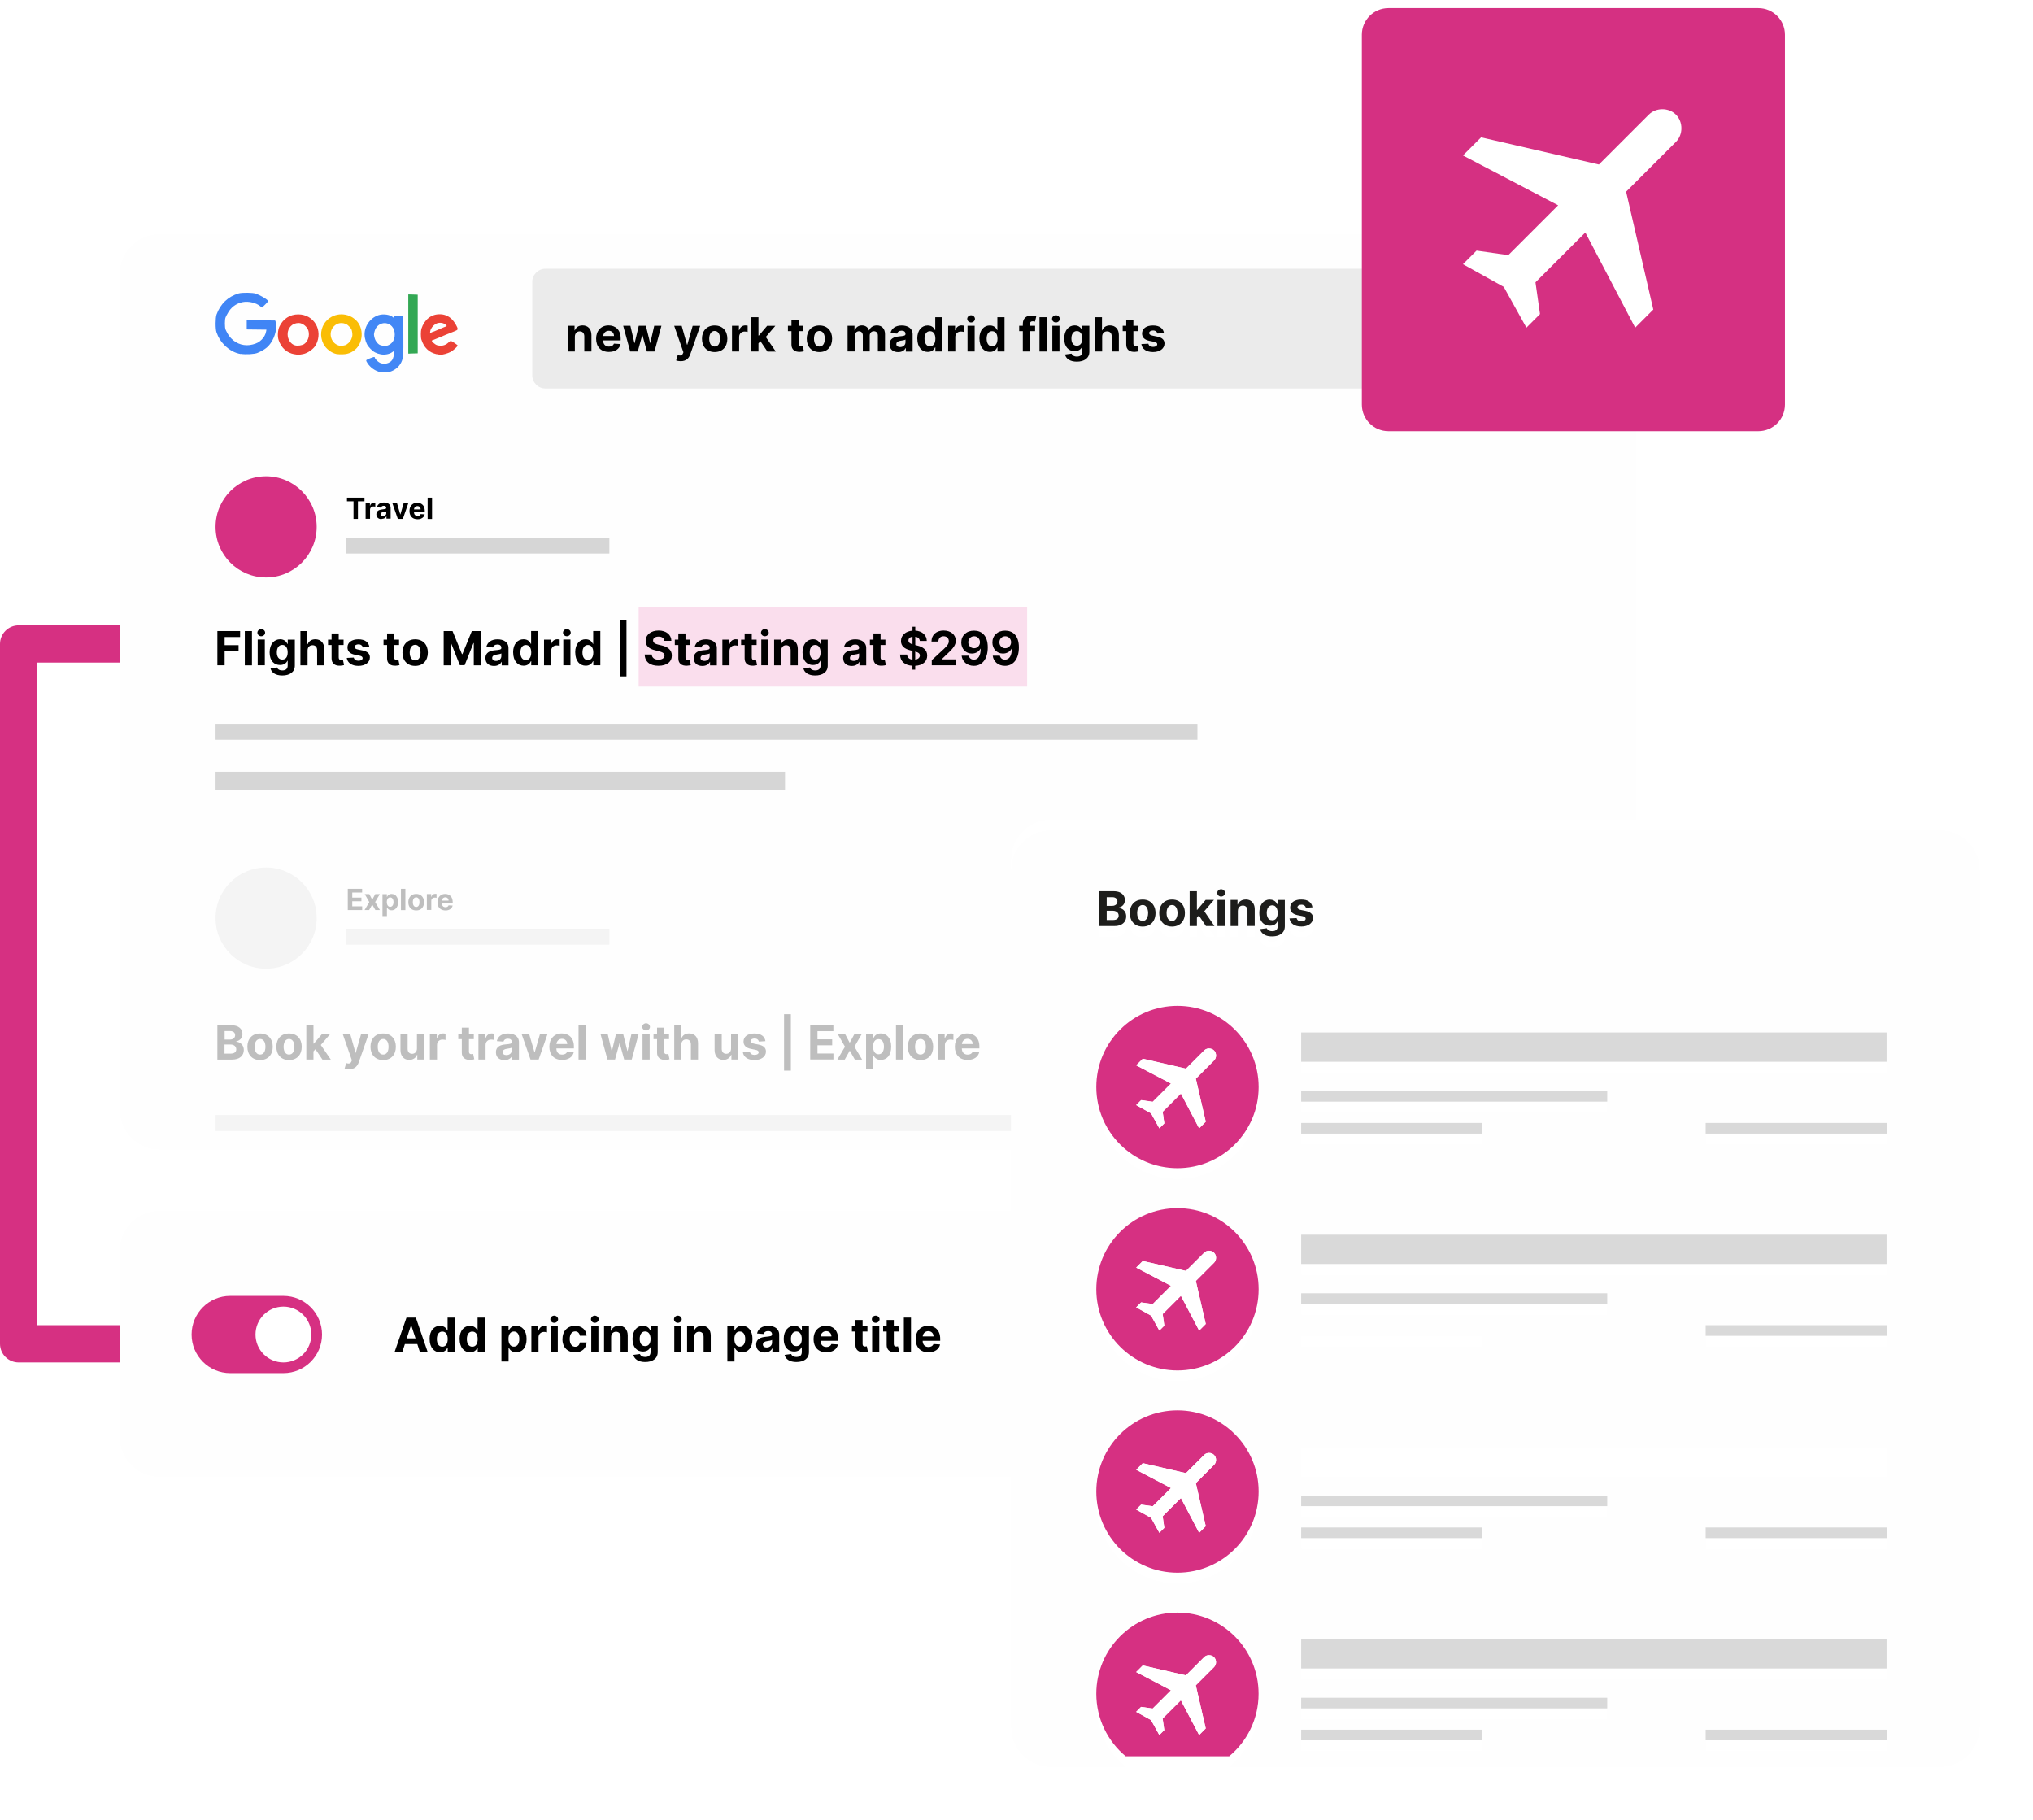 <svg width="764" height="684" viewBox="0 0 764 684" fill="none" xmlns="http://www.w3.org/2000/svg">
<path d="M0 241.997C0 238.137 3.128 234.987 7.009 234.987H132V248.984H13.996V497.989H132V511.985H7.009C3.15 511.985 0 508.858 0 504.976V241.974V241.997Z" fill="#D63082"/>
<g filter="url(#filter0_d_536_584)">
<path d="M59.994 84H599.994C608.268 84 614.988 90.721 614.988 98.994V412.99C614.988 421.264 608.268 427.985 599.994 427.985H59.994C51.721 427.985 45 421.264 45 412.99V98.994C45 90.721 51.721 84 59.994 84Z" fill="#FEFEFE"/>
</g>
<g opacity="0.25">
<path d="M130.695 341.989V334.004H136.085V335.401H132.381V337.309H135.819V338.684H132.381V340.592H136.108V341.989H130.695Z" fill="black"/>
<path d="M138.782 336L139.891 338.085L141.023 336H142.731L140.978 338.994L142.775 341.989H141.067L139.891 339.926L138.716 341.989H137.008L138.782 338.994L137.074 336H138.782Z" fill="black"/>
<path d="M145.357 338.996C145.357 339.35 145.402 339.661 145.513 339.927C145.601 340.193 145.757 340.393 145.934 340.548C146.112 340.704 146.356 340.77 146.622 340.77C146.888 340.77 147.11 340.704 147.309 340.548C147.487 340.393 147.642 340.193 147.731 339.927C147.82 339.661 147.886 339.35 147.886 338.996C147.886 338.641 147.842 338.352 147.731 338.086C147.642 337.82 147.487 337.62 147.309 337.465C147.132 337.31 146.888 337.243 146.622 337.243C146.356 337.243 146.112 337.31 145.934 337.465C145.757 337.62 145.601 337.82 145.513 338.086C145.402 338.352 145.357 338.663 145.357 339.018M143.738 344.275V336.023H145.38V337.021H145.446C145.513 336.866 145.624 336.689 145.757 336.533C145.89 336.356 146.067 336.223 146.311 336.112C146.533 336.001 146.821 335.935 147.154 335.935C147.598 335.935 147.997 336.045 148.374 336.267C148.751 336.489 149.04 336.844 149.261 337.288C149.483 337.753 149.594 338.308 149.594 338.996C149.594 339.683 149.483 340.238 149.261 340.681C149.04 341.147 148.751 341.48 148.396 341.724C148.019 341.968 147.62 342.079 147.154 342.079C146.821 342.079 146.555 342.034 146.333 341.923C146.112 341.813 145.934 341.679 145.779 341.524C145.646 341.369 145.535 341.191 145.446 341.036H145.402V344.253H143.738V344.275Z" fill="black"/>
<path d="M152.339 334.004H150.676V342.011H152.339V334.004Z" fill="black"/>
<path d="M156.403 340.837C156.669 340.837 156.913 340.748 157.091 340.593C157.268 340.437 157.424 340.216 157.512 339.949C157.601 339.683 157.645 339.373 157.645 339.018C157.645 338.663 157.601 338.352 157.512 338.086C157.424 337.82 157.29 337.598 157.091 337.443C156.913 337.288 156.669 337.199 156.403 337.199C156.137 337.199 155.893 337.288 155.693 337.443C155.516 337.598 155.361 337.82 155.272 338.086C155.183 338.352 155.139 338.663 155.139 339.018C155.139 339.373 155.183 339.683 155.272 339.949C155.361 340.216 155.516 340.437 155.693 340.593C155.893 340.748 156.115 340.837 156.403 340.837ZM156.403 342.123C155.804 342.123 155.272 341.99 154.828 341.746C154.385 341.48 154.052 341.125 153.808 340.659C153.564 340.193 153.453 339.661 153.453 339.04C153.453 338.419 153.564 337.887 153.808 337.421C154.052 336.955 154.385 336.6 154.828 336.334C155.272 336.068 155.804 335.935 156.403 335.935C157.002 335.935 157.534 336.068 157.978 336.334C158.422 336.6 158.754 336.955 158.998 337.421C159.242 337.887 159.353 338.419 159.353 339.04C159.353 339.661 159.242 340.193 158.998 340.659C158.754 341.125 158.422 341.48 157.978 341.746C157.534 342.012 157.024 342.123 156.403 342.123Z" fill="black"/>
<path d="M160.414 341.99V335.979H162.033V337.022H162.1C162.211 336.645 162.388 336.379 162.654 336.179C162.921 335.979 163.209 335.891 163.542 335.891C163.63 335.891 163.719 335.891 163.808 335.891C163.896 335.891 163.985 335.913 164.052 335.935V337.399C164.052 337.399 163.874 337.355 163.719 337.332C163.586 337.332 163.453 337.31 163.342 337.31C163.098 337.31 162.876 337.355 162.677 337.465C162.499 337.576 162.344 337.709 162.233 337.909C162.122 338.087 162.078 338.308 162.078 338.552V341.946H160.414V341.99Z" fill="black"/>
<path d="M167.379 342.123C166.757 342.123 166.225 341.99 165.781 341.746C165.338 341.502 165.005 341.147 164.761 340.681C164.517 340.216 164.406 339.661 164.406 339.04C164.406 338.419 164.517 337.887 164.761 337.421C165.005 336.955 165.338 336.6 165.781 336.334C166.225 336.068 166.735 335.935 167.312 335.935C167.711 335.935 168.088 336.001 168.421 336.134C168.776 336.267 169.064 336.445 169.308 336.711C169.574 336.955 169.774 337.288 169.907 337.665C170.04 338.042 170.129 338.485 170.129 338.996V339.461H165.072V338.441H168.576C168.576 338.197 168.532 337.997 168.421 337.798C168.31 337.62 168.177 337.465 168 337.354C167.822 337.243 167.6 337.199 167.356 337.199C167.112 337.199 166.868 337.265 166.691 337.376C166.491 337.487 166.336 337.643 166.225 337.842C166.114 338.042 166.07 338.241 166.07 338.485V339.461C166.07 339.75 166.114 340.016 166.225 340.238C166.336 340.46 166.491 340.615 166.691 340.748C166.891 340.859 167.135 340.925 167.423 340.925C167.6 340.925 167.778 340.903 167.933 340.837C168.088 340.792 168.221 340.704 168.332 340.593C168.443 340.482 168.532 340.371 168.576 340.216L170.107 340.304C170.04 340.681 169.863 340.992 169.619 341.28C169.375 341.546 169.064 341.768 168.687 341.923C168.31 342.079 167.866 342.145 167.379 342.145" fill="black"/>
<path d="M449.991 419.002H81.008V425.013H449.991V419.002Z" fill="#D6D6D6"/>
<path d="M228.998 348.998H130.004V355.009H228.998V348.998Z" fill="#D6D6D6"/>
<path d="M119.004 345.006C119.004 355.498 110.509 364.016 99.995 364.016C89.481 364.016 81.008 355.498 81.008 345.006C81.008 334.515 89.525 325.997 99.995 325.997C110.464 325.997 119.004 334.492 119.004 345.006Z" fill="#D6D6D6"/>
<path d="M81.668 385.265H86.836C89.675 385.265 91.117 386.64 91.117 388.57C91.117 390.078 90.119 391.032 88.788 391.342V391.475C90.252 391.542 91.627 392.695 91.627 394.603C91.627 396.644 90.075 398.174 87.191 398.174H81.69V385.287L81.668 385.265ZM86.415 390.655C87.524 390.655 88.367 390.034 88.367 389.013C88.367 388.082 87.679 387.461 86.481 387.461H84.418V390.655H86.437H86.415ZM86.614 395.934C88.145 395.934 88.788 395.291 88.788 394.337C88.788 393.272 87.967 392.518 86.659 392.518H84.374V395.934H86.592H86.614Z" fill="black"/>
<path d="M92.965 393.36C92.965 390.365 94.784 388.369 97.734 388.369C100.684 388.369 102.503 390.365 102.503 393.36C102.503 396.354 100.684 398.351 97.734 398.351C94.784 398.351 92.965 396.332 92.965 393.36ZM99.752 393.36C99.752 391.674 99.065 390.432 97.734 390.432C96.403 390.432 95.693 391.674 95.693 393.36C95.693 395.046 96.381 396.288 97.734 396.288C99.087 396.288 99.752 395.046 99.752 393.36Z" fill="black"/>
<path d="M103.855 393.36C103.855 390.365 105.674 388.369 108.624 388.369C111.575 388.369 113.393 390.365 113.393 393.36C113.393 396.354 111.575 398.351 108.624 398.351C105.674 398.351 103.855 396.332 103.855 393.36ZM110.643 393.36C110.643 391.674 109.955 390.432 108.624 390.432C107.294 390.432 106.584 391.674 106.584 393.36C106.584 395.046 107.271 396.288 108.624 396.288C109.977 396.288 110.643 395.046 110.643 393.36Z" fill="black"/>
<path d="M115.117 385.265H117.801V392.163H117.956L121.062 388.503H124.145L120.552 392.695L124.322 398.174H121.173L118.533 394.27L117.801 395.091V398.152H115.117V385.265Z" fill="black"/>
<path d="M129.509 401.501L130.108 399.505C131.062 399.793 131.727 399.749 132.082 398.839L132.238 398.44L128.777 388.503H131.594L133.591 395.601H133.702L135.72 388.503H138.559L134.811 399.216C134.256 400.769 133.214 401.789 131.217 401.789C130.53 401.789 129.909 401.679 129.532 401.523L129.509 401.501Z" fill="black"/>
<path d="M139.23 393.36C139.23 390.365 141.049 388.369 143.999 388.369C146.949 388.369 148.768 390.365 148.768 393.36C148.768 396.354 146.949 398.351 143.999 398.351C141.049 398.351 139.23 396.332 139.23 393.36ZM146.018 393.36C146.018 391.674 145.33 390.432 143.999 390.432C142.669 390.432 141.959 391.674 141.959 393.36C141.959 395.046 142.646 396.288 143.999 396.288C145.352 396.288 146.018 395.046 146.018 393.36Z" fill="black"/>
<path d="M156.711 388.481H159.395V398.152H156.822V396.4H156.711C156.267 397.531 155.225 398.285 153.783 398.285C151.831 398.285 150.522 396.91 150.5 394.648V388.481H153.184V394.16C153.184 395.291 153.849 396.001 154.847 396.001C155.846 396.001 156.689 395.313 156.689 394.027V388.481H156.711Z" fill="black"/>
<path d="M161.547 388.48H164.142V390.166H164.253C164.608 388.968 165.495 388.347 166.582 388.347C166.848 388.347 167.181 388.391 167.425 388.435V390.809C167.181 390.72 166.671 390.654 166.294 390.654C165.118 390.654 164.231 391.474 164.231 392.672V398.151H161.547V388.48Z" fill="black"/>
<path d="M178.052 390.501H176.234V395.181C176.234 395.913 176.611 396.135 177.143 396.135C177.387 396.135 177.675 396.069 177.808 396.046L178.23 398.043C177.964 398.131 177.476 398.265 176.766 398.287C174.814 398.375 173.527 397.422 173.55 395.536V390.501H172.219V388.483H173.55V386.176H176.234V388.483H178.052V390.501Z" fill="black"/>
<path d="M179.797 388.48H182.392V390.166H182.503C182.858 388.968 183.745 388.347 184.832 388.347C185.098 388.347 185.431 388.391 185.675 388.435V390.809C185.431 390.72 184.921 390.654 184.544 390.654C183.368 390.654 182.481 391.474 182.481 392.672V398.151H179.797V388.48Z" fill="black"/>
<path d="M186.352 395.445C186.352 393.293 188.06 392.65 189.989 392.473C191.675 392.317 192.34 392.229 192.34 391.608V391.563C192.34 390.765 191.808 390.321 190.899 390.321C189.945 390.321 189.368 390.787 189.191 391.43L186.706 391.23C187.084 389.478 188.592 388.369 190.921 388.369C193.072 388.369 195.024 389.345 195.024 391.652V398.173H192.474V396.842H192.407C191.941 397.752 191.01 398.373 189.59 398.373C187.749 398.373 186.374 397.397 186.374 395.489L186.352 395.445ZM192.34 394.691V393.67C192.03 393.892 191.054 394.025 190.477 394.114C189.523 394.247 188.902 394.624 188.902 395.378C188.902 396.133 189.501 396.487 190.322 396.487C191.498 396.487 192.34 395.711 192.34 394.691Z" fill="black"/>
<path d="M202.38 398.152H199.364L195.992 388.481H198.831L200.85 395.402H200.961L202.957 388.481H205.796L202.425 398.152H202.38Z" fill="black"/>
<path d="M206.441 393.36C206.441 390.387 208.282 388.347 211.122 388.347C213.672 388.347 215.669 389.966 215.669 393.249V393.981H209.081C209.081 395.422 209.924 396.31 211.277 396.31C212.164 396.31 212.852 395.933 213.14 395.201L215.624 395.356C215.247 397.153 213.628 398.306 211.233 398.306C208.26 398.306 206.441 396.398 206.441 393.315V393.36ZM213.162 392.339C213.162 391.186 212.342 390.365 211.188 390.365C210.035 390.365 209.17 391.252 209.103 392.339H213.162Z" fill="black"/>
<path d="M220.098 398.152H217.414V385.265H220.098V398.152Z" fill="black"/>
<path d="M225.648 388.481H228.355L229.863 394.98H229.952L231.504 388.481H234.166L235.763 394.936H235.852L237.316 388.481H240.022L237.404 398.152H234.565L232.902 392.075H232.791L231.127 398.152H228.288L225.648 388.481Z" fill="black"/>
<path d="M241.352 385.886C241.352 385.154 242.017 384.533 242.793 384.533C243.57 384.533 244.257 385.154 244.257 385.886C244.257 386.618 243.592 387.239 242.793 387.239C241.995 387.239 241.352 386.618 241.352 385.886ZM241.462 388.481H244.146V398.152H241.462V388.481Z" fill="black"/>
<path d="M251.423 390.501H249.605V395.181C249.605 395.913 249.982 396.135 250.514 396.135C250.758 396.135 251.046 396.069 251.179 396.046L251.601 398.043C251.335 398.131 250.847 398.265 250.137 398.287C248.185 398.375 246.899 397.422 246.921 395.536V390.501H245.59V388.483H246.921V386.176H249.605V388.483H251.423V390.501Z" fill="black"/>
<path d="M256.063 398.152H253.379V385.265H255.974V390.189H256.085C256.529 389.058 257.505 388.348 258.969 388.348C260.987 388.348 262.318 389.723 262.318 391.986V398.152H259.634V392.474C259.634 391.276 258.991 390.588 257.904 390.588C256.817 390.588 256.041 391.32 256.041 392.562V398.152H256.063Z" fill="black"/>
<path d="M274.758 388.481H277.442V398.152H274.868V396.4H274.758C274.314 397.531 273.271 398.285 271.83 398.285C269.878 398.285 268.569 396.91 268.547 394.648V388.481H271.231V394.16C271.231 395.291 271.896 396.001 272.894 396.001C273.893 396.001 274.735 395.313 274.735 394.027V388.481H274.758Z" fill="black"/>
<path d="M285.186 391.386C285.053 390.765 284.498 390.255 283.566 390.255C282.746 390.255 282.08 390.632 282.08 391.208C282.08 391.674 282.413 391.985 283.3 392.184L285.053 392.539C286.938 392.916 287.847 393.759 287.847 395.157C287.847 397.064 286.051 398.351 283.544 398.351C281.038 398.351 279.419 397.219 279.152 395.356L281.792 395.223C281.947 395.999 282.59 396.421 283.544 396.421C284.498 396.421 285.097 396.022 285.119 395.445C285.119 394.957 284.72 394.646 283.877 394.491L282.213 394.158C280.328 393.781 279.419 392.85 279.419 391.386C279.419 389.523 281.038 388.369 283.522 388.369C286.006 388.369 287.404 389.478 287.648 391.253L285.186 391.408V391.386Z" fill="black"/>
<path d="M297.203 402.321H294.652V381.116H297.203V402.321Z" fill="black"/>
<path d="M304.48 385.264H313.175V387.505H307.209V390.566H312.732V392.806H307.209V395.889H313.198V398.129H304.48V385.242V385.264Z" fill="black"/>
<path d="M319.319 391.874L321.138 388.503H323.889L321.094 393.338L323.977 398.174H321.249L319.342 394.825L317.456 398.174H314.684L317.545 393.338L314.772 388.503H317.545L319.319 391.874Z" fill="black"/>
<path d="M325.491 388.48H328.13V390.099H328.241C328.596 389.323 329.373 388.347 330.992 388.347C333.121 388.347 334.918 389.988 334.918 393.315C334.918 396.642 333.21 398.306 330.992 398.306C329.439 398.306 328.618 397.397 328.241 396.598H328.153V401.766H325.469V388.48H325.491ZM330.149 396.177C331.458 396.177 332.19 395.001 332.19 393.315C332.19 391.629 331.48 390.498 330.149 390.498C328.818 390.498 328.108 391.607 328.108 393.315C328.108 395.023 328.84 396.177 330.149 396.177Z" fill="black"/>
<path d="M339.395 398.152H336.711V385.265H339.395V398.152Z" fill="black"/>
<path d="M341.148 393.36C341.148 390.365 342.967 388.369 345.917 388.369C348.867 388.369 350.686 390.365 350.686 393.36C350.686 396.354 348.867 398.351 345.917 398.351C342.967 398.351 341.148 396.332 341.148 393.36ZM347.936 393.36C347.936 391.674 347.248 390.432 345.917 390.432C344.586 390.432 343.877 391.674 343.877 393.36C343.877 395.046 344.564 396.288 345.917 396.288C347.27 396.288 347.936 395.046 347.936 393.36Z" fill="black"/>
<path d="M352.414 388.48H355.009V390.166H355.12C355.475 388.968 356.362 388.347 357.449 388.347C357.715 388.347 358.048 388.391 358.292 388.435V390.809C358.048 390.72 357.538 390.654 357.161 390.654C355.985 390.654 355.098 391.474 355.098 392.672V398.151H352.414V388.48Z" fill="black"/>
<path d="M358.824 393.36C358.824 390.387 360.665 388.347 363.504 388.347C366.055 388.347 368.052 389.966 368.052 393.249V393.981H361.464C361.464 395.422 362.307 396.31 363.66 396.31C364.547 396.31 365.235 395.933 365.523 395.201L368.007 395.356C367.63 397.153 366.011 398.306 363.615 398.306C360.643 398.306 358.824 396.398 358.824 393.315V393.36ZM365.545 392.339C365.545 391.186 364.724 390.365 363.571 390.365C362.418 390.365 361.552 391.252 361.486 392.339H365.545Z" fill="black"/>
</g>
<g filter="url(#filter1_d_536_584)">
<path d="M599.994 450.987H59.994C51.713 450.987 45 457.701 45 465.982V535.985C45 544.267 51.713 550.98 59.994 550.98H599.994C608.275 550.98 614.988 544.267 614.988 535.985V465.982C614.988 457.701 608.275 450.987 599.994 450.987Z" fill="#FEFEFE"/>
</g>
<path d="M72 501.492C72 493.484 78.499 486.985 86.507 486.985H106.514C114.521 486.985 121.02 493.484 121.02 501.492C121.02 509.499 114.521 515.998 106.514 515.998H86.507C78.499 515.998 72 509.499 72 501.492Z" fill="#D63082"/>
<path d="M117.003 501.494C117.003 507.283 112.3 511.985 106.511 511.985C100.722 511.985 96.019 507.283 96.019 501.494C96.019 495.704 100.722 491.002 106.511 491.002C112.3 491.002 117.003 495.704 117.003 501.494Z" fill="white"/>
<path d="M386 228H240V258H386V228Z" fill="#FADEED"/>
<path d="M130.387 188.386V187.011H136.975V188.386H134.512V194.996H132.849V188.386H130.387Z" fill="black"/>
<path d="M137.395 194.993V188.982H139.014V190.025H139.08C139.191 189.648 139.369 189.382 139.635 189.182C139.901 188.982 140.189 188.894 140.522 188.894C140.611 188.894 140.7 188.894 140.788 188.894C140.877 188.894 140.966 188.916 141.032 188.938V190.402C141.032 190.402 140.855 190.358 140.7 190.335C140.544 190.313 140.433 190.313 140.322 190.313C140.078 190.313 139.857 190.358 139.657 190.468C139.48 190.579 139.324 190.712 139.213 190.912C139.102 191.089 139.058 191.311 139.058 191.555V194.949H137.395V194.993Z" fill="black"/>
<path d="M143.918 193.952C144.162 193.952 144.384 193.908 144.561 193.819C144.739 193.708 144.894 193.597 145.005 193.42C145.116 193.242 145.16 193.065 145.16 192.843V192.2C145.16 192.2 145.027 192.266 144.938 192.288C144.849 192.311 144.761 192.333 144.628 192.355C144.517 192.377 144.406 192.399 144.295 192.421C144.184 192.421 144.073 192.444 143.984 192.466C143.785 192.488 143.607 192.532 143.474 192.599C143.341 192.665 143.208 192.754 143.142 192.843C143.053 192.954 143.008 193.087 143.008 193.242C143.008 193.464 143.097 193.641 143.252 193.752C143.43 193.863 143.63 193.93 143.896 193.93M143.43 195.083C143.053 195.083 142.698 195.017 142.41 194.884C142.121 194.75 141.877 194.551 141.7 194.285C141.522 194.019 141.434 193.686 141.434 193.287C141.434 192.954 141.5 192.665 141.611 192.444C141.744 192.222 141.899 192.044 142.121 191.889C142.321 191.756 142.565 191.645 142.831 191.579C143.097 191.512 143.386 191.468 143.674 191.423C144.029 191.379 144.295 191.357 144.517 191.312C144.739 191.268 144.894 191.224 144.983 191.157C145.071 191.091 145.138 191.002 145.138 190.869C145.138 190.603 145.049 190.403 144.894 190.27C144.739 190.137 144.517 190.07 144.228 190.07C143.94 190.07 143.696 190.137 143.519 190.27C143.341 190.403 143.23 190.558 143.164 190.758L141.633 190.625C141.7 190.27 141.855 189.937 142.099 189.671C142.321 189.405 142.631 189.205 142.986 189.05C143.363 188.895 143.763 188.828 144.251 188.828C144.583 188.828 144.894 188.872 145.204 188.939C145.515 189.028 145.781 189.139 146.025 189.294C146.269 189.449 146.447 189.671 146.602 189.937C146.735 190.203 146.801 190.492 146.801 190.847V194.884H145.227V194.041H145.182C145.093 194.218 144.96 194.396 144.783 194.529C144.628 194.662 144.428 194.773 144.206 194.861C143.984 194.928 143.718 194.972 143.43 194.972" fill="black"/>
<path d="M153.473 189.005L151.388 194.994H149.503L147.418 189.005H149.17L150.412 193.286H150.479L151.721 189.005H153.473Z" fill="black"/>
<path d="M156.859 195.106C156.238 195.106 155.706 194.972 155.262 194.728C154.818 194.484 154.486 194.13 154.242 193.664C153.998 193.198 153.887 192.643 153.887 192.022C153.887 191.401 153.998 190.869 154.242 190.403C154.486 189.937 154.818 189.582 155.262 189.316C155.706 189.05 156.216 188.917 156.792 188.917C157.192 188.917 157.569 188.984 157.902 189.117C158.234 189.25 158.545 189.427 158.811 189.693C159.077 189.937 159.277 190.27 159.41 190.647C159.543 191.024 159.632 191.468 159.632 191.978V192.444H154.574V191.423H158.079C158.079 191.179 158.035 190.98 157.924 190.78C157.813 190.603 157.68 190.447 157.502 190.337C157.325 190.226 157.103 190.181 156.859 190.181C156.615 190.181 156.371 190.248 156.194 190.359C155.994 190.47 155.861 190.625 155.75 190.825C155.639 191.024 155.595 191.224 155.572 191.468V192.444C155.572 192.732 155.639 192.998 155.728 193.22C155.839 193.442 155.994 193.597 156.194 193.73C156.393 193.841 156.637 193.908 156.926 193.908C157.103 193.908 157.28 193.886 157.436 193.819C157.591 193.775 157.724 193.686 157.835 193.575C157.946 193.464 158.035 193.353 158.079 193.198L159.609 193.287C159.543 193.664 159.365 193.974 159.121 194.263C158.877 194.529 158.567 194.751 158.19 194.906C157.813 195.061 157.369 195.128 156.881 195.128" fill="black"/>
<path d="M162.363 187.011H160.699V195.018H162.363V187.011Z" fill="black"/>
<path d="M449.991 272.007H81.008V278.018H449.991V272.007Z" fill="#D6D6D6"/>
<path d="M228.998 202.005H130.004V208.016H228.998V202.005Z" fill="#D6D6D6"/>
<path d="M295.011 289.997H81.008V297.006H295.011V289.997Z" fill="#D6D6D6"/>
<path d="M119.004 197.989C119.004 208.48 110.509 216.998 99.995 216.998C89.481 216.998 81.008 208.503 81.008 197.989C81.008 187.475 89.525 178.979 99.995 178.979C110.464 178.979 119.004 187.497 119.004 197.989Z" fill="#D63082"/>
<path d="M142.201 139.633C140.316 139.012 138.608 137.57 137.721 135.818C137.454 135.308 137.587 135.219 139.273 134.553C140.471 134.088 140.848 134.043 140.848 134.354C140.848 134.797 141.979 135.951 142.756 136.328C144.308 137.06 146.349 136.616 147.325 135.352C147.769 134.775 148.168 133.2 148.101 132.335L148.057 131.87L147.325 132.38C146.282 133.112 144.552 133.422 143.133 133.156C141.447 132.823 140.36 132.269 139.229 131.093C138.031 129.873 137.521 128.875 137.144 127.056C136.39 123.441 138.674 119.581 142.268 118.428C144.087 117.851 146.637 118.228 147.702 119.226L148.124 119.626L148.19 119.115L148.257 118.583H151.539L151.584 125.881C151.65 133.533 151.562 134.576 150.763 136.217C149.965 137.836 148.456 139.101 146.571 139.699C145.395 140.077 143.443 140.054 142.223 139.677M145.484 129.895C147.281 129.363 148.345 127.833 148.345 125.725C148.345 124.439 147.99 123.419 147.281 122.642C145.196 120.424 141.669 121.378 140.804 124.395C140.449 125.637 140.449 125.725 140.804 127.078C141.136 128.298 142.201 129.541 143.044 129.718C143.288 129.762 143.665 129.895 143.865 129.984C144.375 130.206 144.419 130.206 145.484 129.895Z" fill="#4287F5"/>
<path d="M110.662 133.132C107.778 132.622 105.693 130.737 104.695 127.764C104.229 126.389 104.385 124.016 105.028 122.685C106.381 119.801 108.954 118.138 112.082 118.138C118.026 118.138 121.531 124.193 118.736 129.561C117.937 131.091 115.653 132.733 113.856 133.066C112.259 133.354 112.037 133.376 110.662 133.11M114.322 129.273C115.741 128.297 116.429 126.167 115.919 124.326C115.497 122.796 113.745 121.376 112.259 121.376C109.841 121.376 108.089 123.151 108.089 125.613C108.089 127.565 109.287 129.361 110.884 129.783C111.926 130.049 113.546 129.805 114.322 129.273Z" fill="#EB4236"/>
<path d="M164.078 133.109C161.195 132.444 159.309 130.625 158.355 127.586C158.089 126.766 158.111 124.392 158.355 123.572C159.465 120.111 162.015 118.093 165.209 118.093C167.028 118.093 168.537 118.714 169.845 120C170.777 120.932 171.975 122.928 171.975 123.594C171.975 124.015 171.753 124.126 169.513 125.013C167.716 125.723 166.829 126.078 165.409 126.699C165.165 126.81 164.788 126.965 164.588 127.032C164.389 127.12 163.856 127.342 163.413 127.52C162.969 127.719 162.481 127.897 162.348 127.941C161.904 128.074 163.413 129.472 164.233 129.716C165.853 130.159 167.294 129.849 168.426 128.806C168.847 128.407 169.291 128.096 169.379 128.096C169.69 128.096 171.975 129.627 171.975 129.827C171.975 130.226 170.378 131.668 169.335 132.244C168.359 132.777 166.141 133.398 165.431 133.331C165.276 133.331 164.677 133.198 164.056 133.065M162.148 124.925C162.814 124.636 162.57 124.703 162.703 124.703C162.814 124.703 163.568 124.37 164.233 124.082C164.877 123.793 165.542 123.527 165.697 123.527C165.853 123.527 164.921 123.926 164.921 123.86C164.921 123.793 166.429 123.084 166.984 122.906C167.96 122.573 167.982 122.551 167.672 122.218C166.762 121.198 164.899 120.999 163.657 121.775C162.659 122.396 161.86 123.483 161.705 124.392C161.572 125.213 161.505 125.213 162.148 124.925Z" fill="#EB4236"/>
<path d="M90.503 133.044C88.285 132.689 86.133 131.514 84.27 129.628C82.962 128.297 82.074 126.9 81.365 124.904C80.899 123.639 80.921 119.491 81.365 118.205C82.851 114.168 85.668 111.462 89.682 110.264C90.947 109.887 95.006 109.931 96.159 110.353C97.889 110.996 100.019 112.216 100.618 112.926C100.84 113.192 100.729 113.369 99.708 114.39C99.065 115.033 98.51 115.565 98.444 115.565C98.377 115.565 98.111 115.366 97.823 115.099C96.315 113.791 93.409 113.103 91.213 113.525C88.707 114.013 86.644 115.587 85.468 117.916C84.891 119.07 84.514 119.136 84.514 121.554C84.514 123.972 84.913 124.083 85.379 125.059C85.645 125.636 86.333 126.611 86.91 127.188C88.995 129.384 92.034 130.227 94.962 129.451C96.603 129.007 97.291 128.63 98.311 127.654C99.198 126.789 99.797 125.724 99.997 124.571L100.13 123.883L96.425 123.839L92.721 123.794V120.401H98C100.906 120.423 103.324 120.423 103.39 120.423C103.457 120.423 103.59 120.867 103.701 121.399C104.1 123.417 103.368 126.478 101.926 128.652C100.751 130.449 99.487 131.425 96.803 132.6C95.694 133.088 92.433 133.288 90.525 132.977" fill="#4085F5"/>
<path d="M126.475 133.044C124.545 132.644 122.527 131.092 121.595 129.339C120.065 126.411 120.464 122.996 122.593 120.644C125.632 117.273 130.978 117.295 134.083 120.644C136.745 123.528 136.479 128.785 133.529 131.313C132.131 132.511 130.756 133.066 128.915 133.132C128.028 133.177 126.919 133.132 126.475 133.044ZM129.625 129.739C130.468 129.517 131.599 128.452 132.02 127.476C132.198 127.077 132.464 126.345 132.419 125.591C132.353 124.526 132.131 123.75 131.909 123.484C130.956 122.33 130.468 121.909 129.758 121.665C128.205 121.11 126.741 121.421 125.566 122.53C123.281 124.704 124.146 128.763 127.14 129.783C128.005 130.071 128.272 130.071 129.602 129.739" fill="#FABD05"/>
<path d="M153.43 121.751V110.639L155.204 110.683L156.979 110.75V121.751V132.775L155.204 132.82L153.43 132.886V121.751Z" fill="#33A854"/>
<path d="M586.004 100.991H204.999C202.242 100.991 200.008 103.226 200.008 105.982V141.006C200.008 143.762 202.242 145.997 204.999 145.997H586.004C588.76 145.997 590.995 143.762 590.995 141.006V105.982C590.995 103.226 588.76 100.991 586.004 100.991Z" fill="#EBEBEB"/>
<path d="M728.99 308.009H394.987C386.705 308.009 379.992 314.722 379.992 323.003V645.007C379.992 653.288 386.705 660.001 394.987 660.001H728.99C737.271 660.001 743.984 653.288 743.984 645.007V323.003C743.984 314.722 737.271 308.009 728.99 308.009Z" fill="white"/>
<path d="M743.973 323.003V645.007C743.973 653.302 737.252 660.001 728.979 660.001C737.23 660.001 743.929 653.325 743.973 645.095V323.003Z" fill="white"/>
<g filter="url(#filter2_d_536_584)">
<path d="M728.99 308.009H394.987C386.691 308.009 379.992 314.73 379.992 323.003V645.007C379.992 653.302 386.713 660.001 394.987 660.001H423.046C416.303 654.411 412 645.96 412 636.489C412 619.654 425.663 605.99 442.499 605.99C459.334 605.99 472.998 619.654 472.998 636.489C472.998 645.938 468.695 654.389 461.929 660.001H728.99C737.264 660.001 743.984 653.28 743.984 645.007V323.003C743.984 314.707 737.264 308.009 728.99 308.009ZM458.913 336.933C458.513 336.933 458.158 336.8 457.87 336.534C457.582 336.268 457.449 335.935 457.449 335.558C457.449 335.181 457.604 334.87 457.87 334.604C458.158 334.338 458.513 334.205 458.913 334.205C459.312 334.205 459.667 334.338 459.955 334.604C460.243 334.87 460.399 335.203 460.399 335.558C460.399 335.913 460.243 336.268 459.955 336.534C459.667 336.8 459.334 336.933 458.913 336.933ZM447.068 348.024V334.937H449.796V341.924H449.951L453.101 338.197H456.229L452.591 342.456L456.406 348.024H453.212L450.528 344.053L449.796 344.896V348.024H447.068ZM413.131 348.024V334.937H418.366C419.319 334.937 420.14 335.07 420.783 335.358C421.427 335.646 421.915 336.046 422.225 336.556C422.558 337.066 422.713 337.643 422.713 338.286C422.713 338.796 422.602 339.24 422.402 339.639C422.203 340.016 421.915 340.327 421.56 340.593C421.205 340.837 420.805 341.014 420.34 341.103V341.236C420.828 341.236 421.293 341.391 421.737 341.658C422.181 341.924 422.536 342.279 422.802 342.744C423.068 343.21 423.201 343.765 423.201 344.408C423.201 345.096 423.024 345.717 422.691 346.271C422.358 346.804 421.848 347.247 421.183 347.558C420.517 347.868 419.696 348.024 418.698 348.024H413.109H413.131ZM489.057 346.249C489.523 346.249 489.922 346.16 490.21 345.983C490.499 345.805 490.654 345.561 490.654 345.273C490.654 345.029 490.543 344.829 490.343 344.674C490.144 344.519 489.811 344.386 489.39 344.297L487.682 343.964C486.728 343.765 486.018 343.432 485.53 342.966C485.064 342.5 484.842 341.879 484.842 341.147C484.842 340.526 485.02 339.972 485.353 339.506C485.685 339.04 486.173 338.707 486.794 338.441C487.415 338.197 488.147 338.064 488.99 338.064C490.232 338.064 491.208 338.33 491.918 338.841C492.628 339.373 493.049 340.083 493.182 340.992L490.698 341.147C490.654 340.926 490.565 340.748 490.432 340.571C490.299 340.393 490.099 340.26 489.877 340.149C489.656 340.038 489.389 339.994 489.057 339.994C488.635 339.994 488.28 340.083 487.992 340.26C487.704 340.438 487.548 340.659 487.548 340.97C487.548 341.214 487.637 341.391 487.837 341.569C488.036 341.724 488.347 341.857 488.813 341.968L490.587 342.323C491.541 342.523 492.251 342.833 492.717 343.277C493.182 343.72 493.426 344.275 493.426 344.985C493.426 345.628 493.227 346.183 492.85 346.67C492.473 347.158 491.963 347.536 491.297 347.802C490.654 348.068 489.9 348.201 489.035 348.201C487.748 348.201 486.706 347.935 485.929 347.38C485.153 346.826 484.709 346.094 484.576 345.162L487.26 345.029C487.349 345.428 487.526 345.739 487.859 345.939C488.17 346.138 488.569 346.249 489.057 346.249ZM477.256 347.89C476.524 347.89 475.837 347.713 475.238 347.38C474.639 347.025 474.151 346.515 473.796 345.805C473.441 345.096 473.264 344.186 473.264 343.099C473.264 342.012 473.441 341.059 473.796 340.305C474.151 339.55 474.639 338.996 475.238 338.619C475.837 338.242 476.502 338.064 477.234 338.064C477.789 338.064 478.255 338.153 478.609 338.353C478.987 338.53 479.275 338.774 479.497 339.04C479.719 339.306 479.896 339.573 480.029 339.839H480.14V338.197H482.846V348.112C482.846 348.955 482.646 349.643 482.225 350.219C481.826 350.774 481.249 351.195 480.517 351.484C479.807 351.772 478.964 351.905 478.033 351.905C477.146 351.905 476.391 351.794 475.77 351.55C475.149 351.306 474.639 350.996 474.284 350.574C473.907 350.153 473.685 349.687 473.574 349.177L476.081 348.844C476.17 349.044 476.28 349.221 476.436 349.399C476.591 349.576 476.813 349.709 477.101 349.798C477.367 349.909 477.722 349.953 478.121 349.953C478.72 349.953 479.208 349.798 479.585 349.51C479.985 349.221 480.162 348.756 480.162 348.068V346.271H480.051C479.94 346.537 479.763 346.804 479.519 347.048C479.275 347.292 478.964 347.491 478.609 347.646C478.232 347.802 477.789 347.868 477.279 347.868M465.057 339.927H465.168C465.39 339.351 465.744 338.907 466.255 338.574C466.765 338.242 467.386 338.064 468.118 338.064C468.805 338.064 469.382 338.219 469.892 338.508C470.402 338.818 470.802 339.24 471.068 339.794C471.356 340.349 471.489 340.992 471.489 341.768V348.024H468.761V342.256C468.761 341.658 468.606 341.192 468.295 340.859C467.985 340.526 467.563 340.349 467.009 340.349C466.654 340.349 466.321 340.438 466.033 340.593C465.767 340.748 465.545 340.992 465.39 341.28C465.234 341.569 465.168 341.946 465.146 342.367V348.046H462.417V338.219H465.012V339.95L465.057 339.927ZM440.48 348.201C439.482 348.201 438.639 347.979 437.907 347.58C437.197 347.158 436.621 346.56 436.244 345.805C435.844 345.051 435.667 344.164 435.667 343.144C435.667 342.123 435.866 341.236 436.244 340.482C436.643 339.728 437.197 339.129 437.907 338.707C438.639 338.286 439.482 338.064 440.48 338.064C441.478 338.064 442.321 338.286 443.053 338.707C443.785 339.129 444.34 339.728 444.739 340.482C445.138 341.236 445.316 342.123 445.316 343.144C445.316 344.164 445.116 345.029 444.739 345.805C444.34 346.56 443.785 347.158 443.053 347.58C442.343 348.001 441.478 348.201 440.48 348.201ZM429.434 348.201C428.436 348.201 427.571 347.979 426.861 347.58C426.151 347.158 425.574 346.56 425.197 345.805C424.798 345.051 424.621 344.164 424.621 343.144C424.621 342.123 424.82 341.236 425.197 340.482C425.597 339.728 426.151 339.129 426.861 338.707C427.593 338.286 428.436 338.064 429.434 338.064C430.432 338.064 431.275 338.286 432.007 338.707C432.739 339.129 433.293 339.728 433.693 340.482C434.092 341.236 434.269 342.123 434.269 343.144C434.269 344.164 434.07 345.029 433.693 345.805C433.293 346.56 432.739 347.158 432.007 347.58C431.297 348.001 430.432 348.201 429.434 348.201ZM457.56 338.197H460.288V348.024H457.56V338.197ZM442.521 439.011C425.685 439.011 412.022 425.347 412.022 408.511C412.022 391.676 425.685 378.012 442.521 378.012C459.356 378.012 473.02 391.676 473.02 408.511C473.02 425.347 459.356 439.011 442.521 439.011ZM489.012 388.016H709.005V399.018H489.012V388.016ZM489.012 410.02H603.999V414.012H489.012V410.02ZM641.02 422.02H709.027V426.012H641.02V422.02ZM489.012 422.02H557.02V426.012H489.012V422.02ZM442.521 515.025C425.685 515.025 412.022 501.362 412.022 484.526C412.022 467.691 425.685 454.027 442.521 454.027C459.356 454.027 473.02 467.691 473.02 484.526C473.02 501.362 459.356 515.025 442.521 515.025ZM489.012 464.031H709.005V475.033H489.012V464.031ZM489.012 486.035H603.999V490.027H489.012V486.035ZM641.02 498.035H709.027V502.027H641.02V498.035ZM489.012 498.035H557.02V502.027H489.012V498.035ZM442.521 591.04C425.685 591.04 412.022 577.376 412.022 560.541C412.022 543.705 425.685 530.042 442.521 530.042C459.356 530.042 473.02 543.705 473.02 560.541C473.02 577.376 459.356 591.04 442.521 591.04ZM489.012 540.046H709.005V551.047H489.012V540.046ZM489.012 562.049H603.999V566.042H489.012V562.049ZM641.02 574.049H709.027V578.042H641.02V574.049ZM489.012 574.049H557.02V578.042H489.012V574.049ZM489.012 616.038H709.005V627.04H489.012V616.038ZM489.012 638.042H603.999V642.034H489.012V638.042ZM641.02 650.042H709.027V654.034H641.02V650.042ZM489.012 650.042H557.02V654.034H489.012V650.042ZM418.011 337.199H415.903V340.438H417.966C418.343 340.438 418.676 340.371 418.987 340.238C419.275 340.105 419.519 339.905 419.696 339.661C419.874 339.417 419.963 339.107 419.963 338.774C419.963 338.308 419.785 337.909 419.452 337.643C419.12 337.354 418.654 337.199 418.033 337.199M440.502 340.194C440.036 340.194 439.659 340.327 439.349 340.593C439.038 340.859 438.817 341.214 438.661 341.658C438.506 342.101 438.439 342.611 438.439 343.188C438.439 343.765 438.506 344.275 438.661 344.719C438.817 345.162 439.061 345.517 439.349 345.783C439.659 346.027 440.036 346.16 440.502 346.16C440.968 346.16 441.323 346.027 441.634 345.783C441.944 345.517 442.166 345.162 442.321 344.719C442.476 344.275 442.565 343.765 442.565 343.188C442.565 342.611 442.476 342.101 442.321 341.658C442.166 341.214 441.944 340.859 441.634 340.593C441.323 340.327 440.946 340.194 440.502 340.194ZM429.456 340.194C428.99 340.194 428.613 340.327 428.303 340.593C427.992 340.859 427.77 341.214 427.615 341.658C427.46 342.101 427.393 342.611 427.393 343.188C427.393 343.765 427.46 344.275 427.615 344.719C427.77 345.162 428.014 345.517 428.303 345.783C428.613 346.027 428.99 346.16 429.456 346.16C429.922 346.16 430.277 346.027 430.587 345.783C430.898 345.517 431.12 345.162 431.275 344.719C431.43 344.275 431.519 343.765 431.519 343.188C431.519 342.611 431.43 342.101 431.275 341.658C431.12 341.214 430.898 340.859 430.587 340.593C430.277 340.327 429.9 340.194 429.456 340.194ZM478.144 340.282C477.7 340.282 477.323 340.393 477.012 340.637C476.702 340.881 476.48 341.214 476.325 341.635C476.17 342.057 476.081 342.545 476.081 343.121C476.081 343.698 476.17 344.186 476.325 344.585C476.48 344.985 476.724 345.317 477.012 345.539C477.323 345.761 477.7 345.872 478.144 345.872C478.587 345.872 478.964 345.761 479.253 345.539C479.563 345.317 479.785 345.007 479.963 344.585C480.118 344.164 480.207 343.676 480.207 343.099C480.207 342.523 480.118 342.035 479.963 341.613C479.807 341.192 479.563 340.859 479.253 340.615C478.942 340.371 478.565 340.26 478.144 340.26M418.255 342.301H415.926V345.783H418.188C418.964 345.783 419.519 345.628 419.874 345.34C420.229 345.029 420.406 344.652 420.406 344.142C420.406 343.787 420.317 343.454 420.14 343.188C419.963 342.922 419.719 342.7 419.386 342.545C419.053 342.39 418.676 342.301 418.232 342.301" fill="#FEFEFE"/>
</g>
<path d="M418.383 334.913H413.148V348H418.738C419.714 348 420.535 347.845 421.2 347.534C421.866 347.224 422.376 346.78 422.709 346.248C423.063 345.693 423.219 345.072 423.219 344.384C423.219 343.741 423.086 343.187 422.819 342.721C422.553 342.255 422.198 341.878 421.755 341.634C421.311 341.368 420.845 341.235 420.357 341.213V341.079C420.823 340.969 421.222 340.813 421.577 340.569C421.932 340.325 422.221 340.015 422.42 339.615C422.62 339.216 422.731 338.773 422.731 338.262C422.731 337.597 422.575 337.02 422.243 336.532C421.91 336.022 421.444 335.623 420.801 335.335C420.158 335.046 419.359 334.913 418.383 334.913ZM415.899 340.392V337.153H418.006C418.627 337.153 419.093 337.309 419.426 337.597C419.758 337.885 419.936 338.262 419.936 338.75C419.936 339.083 419.847 339.394 419.67 339.638C419.492 339.882 419.27 340.081 418.96 340.214C418.672 340.347 418.339 340.414 417.94 340.414H415.877L415.899 340.392ZM415.899 345.737V342.255H418.228C418.672 342.255 419.049 342.344 419.381 342.499C419.714 342.654 419.958 342.876 420.136 343.142C420.313 343.408 420.402 343.741 420.402 344.096C420.402 344.584 420.224 344.983 419.869 345.294C419.514 345.582 418.96 345.737 418.184 345.737H415.921H415.899Z" fill="#1D1D1B"/>
<path d="M429.407 338.041C428.409 338.041 427.544 338.263 426.834 338.684C426.124 339.106 425.57 339.705 425.17 340.459C424.771 341.213 424.594 342.1 424.594 343.12C424.594 344.141 424.793 345.006 425.17 345.782C425.57 346.536 426.124 347.135 426.834 347.557C427.566 347.978 428.409 348.2 429.407 348.2C430.405 348.2 431.248 347.978 431.98 347.557C432.712 347.135 433.267 346.536 433.644 345.782C434.043 345.028 434.243 344.141 434.243 343.12C434.243 342.1 434.043 341.213 433.644 340.459C433.244 339.705 432.69 339.106 431.98 338.684C431.27 338.263 430.405 338.041 429.407 338.041ZM429.407 346.071C428.941 346.071 428.564 345.937 428.254 345.693C427.943 345.427 427.721 345.072 427.566 344.629C427.411 344.185 427.344 343.675 427.344 343.098C427.344 342.522 427.433 342.011 427.566 341.568C427.721 341.124 427.965 340.769 428.254 340.503C428.564 340.237 428.941 340.104 429.407 340.104C429.873 340.104 430.228 340.237 430.538 340.503C430.849 340.769 431.071 341.124 431.226 341.568C431.381 342.011 431.47 342.522 431.47 343.098C431.47 343.675 431.381 344.185 431.226 344.629C431.071 345.072 430.849 345.427 430.538 345.693C430.228 345.96 429.851 346.071 429.407 346.071Z" fill="#1D1D1B"/>
<path d="M440.454 338.041C439.456 338.041 438.613 338.263 437.881 338.684C437.171 339.106 436.617 339.705 436.217 340.459C435.818 341.213 435.641 342.1 435.641 343.12C435.641 344.141 435.84 345.006 436.217 345.782C436.617 346.536 437.171 347.135 437.881 347.557C438.613 347.978 439.456 348.2 440.454 348.2C441.452 348.2 442.295 347.978 443.027 347.557C443.759 347.135 444.313 346.536 444.691 345.782C445.09 345.028 445.289 344.141 445.289 343.12C445.289 342.1 445.09 341.213 444.691 340.459C444.291 339.705 443.737 339.106 443.027 338.684C442.317 338.263 441.452 338.041 440.454 338.041ZM440.454 346.071C439.988 346.071 439.611 345.937 439.301 345.693C438.99 345.427 438.768 345.072 438.613 344.629C438.458 344.185 438.391 343.675 438.391 343.098C438.391 342.522 438.48 342.011 438.613 341.568C438.768 341.124 439.012 340.769 439.301 340.503C439.611 340.237 439.988 340.104 440.454 340.104C440.92 340.104 441.275 340.237 441.585 340.503C441.896 340.769 442.118 341.124 442.273 341.568C442.428 342.011 442.517 342.522 442.517 343.098C442.517 343.675 442.428 344.185 442.273 344.629C442.118 345.072 441.896 345.427 441.585 345.693C441.275 345.96 440.898 346.071 440.454 346.071Z" fill="#1D1D1B"/>
<path d="M449.795 334.913H447.066V348H449.795V344.872L450.527 344.03L453.188 348H456.382L452.567 342.432L456.205 338.174H453.077L449.928 341.9H449.795V334.913Z" fill="#1D1D1B"/>
<path d="M458.898 334.16C458.498 334.16 458.143 334.293 457.855 334.582C457.567 334.848 457.434 335.18 457.434 335.535C457.434 335.89 457.567 336.245 457.855 336.511C458.143 336.778 458.498 336.911 458.898 336.911C459.297 336.911 459.652 336.778 459.94 336.511C460.228 336.245 460.384 335.912 460.384 335.535C460.384 335.158 460.228 334.848 459.94 334.582C459.652 334.315 459.319 334.16 458.898 334.16ZM460.251 338.175H457.522V348.001H460.251V338.175Z" fill="#1D1D1B"/>
<path d="M468.109 338.041C467.377 338.041 466.756 338.218 466.246 338.551C465.736 338.884 465.381 339.327 465.159 339.904H465.048V338.174H462.453V348H465.181V342.322C465.181 341.9 465.27 341.545 465.425 341.235C465.581 340.924 465.802 340.702 466.069 340.547C466.357 340.392 466.668 340.303 467.045 340.303C467.599 340.303 468.021 340.481 468.331 340.813C468.642 341.146 468.797 341.612 468.797 342.211V347.978H471.525V341.723C471.525 340.969 471.392 340.303 471.104 339.749C470.815 339.194 470.438 338.773 469.928 338.462C469.418 338.174 468.819 338.019 468.154 338.019" fill="#1D1D1B"/>
<path d="M477.247 338.041C476.537 338.041 475.871 338.218 475.25 338.596C474.651 338.973 474.163 339.527 473.808 340.281C473.454 341.035 473.254 341.945 473.254 343.076C473.254 344.207 473.431 345.05 473.786 345.782C474.141 346.492 474.629 347.024 475.228 347.357C475.827 347.69 476.515 347.867 477.247 347.867C477.757 347.867 478.222 347.801 478.6 347.645C478.977 347.49 479.287 347.291 479.509 347.047C479.753 346.803 479.93 346.536 480.041 346.27H480.152V348.067C480.152 348.732 479.953 349.22 479.576 349.509C479.198 349.797 478.71 349.93 478.112 349.93C477.712 349.93 477.38 349.886 477.091 349.775C476.825 349.664 476.603 349.531 476.426 349.376C476.248 349.198 476.137 349.021 476.071 348.821L473.542 349.154C473.653 349.664 473.897 350.13 474.274 350.551C474.651 350.973 475.139 351.283 475.76 351.527C476.381 351.771 477.136 351.882 478.023 351.882C478.954 351.882 479.797 351.749 480.507 351.461C481.239 351.172 481.794 350.751 482.215 350.196C482.614 349.642 482.836 348.932 482.836 348.111V338.196H480.13V339.838H480.019C479.886 339.572 479.731 339.305 479.487 339.039C479.265 338.773 478.954 338.529 478.6 338.352C478.222 338.174 477.779 338.063 477.224 338.063M478.089 345.827C477.646 345.827 477.269 345.716 476.958 345.494C476.648 345.272 476.426 344.939 476.271 344.54C476.115 344.119 476.027 343.631 476.027 343.076C476.027 342.522 476.115 342.034 476.271 341.59C476.426 341.146 476.67 340.836 476.958 340.592C477.269 340.348 477.646 340.215 478.089 340.215C478.533 340.215 478.91 340.326 479.198 340.57C479.509 340.814 479.731 341.124 479.908 341.568C480.064 341.989 480.152 342.499 480.152 343.076C480.152 343.653 480.064 344.141 479.908 344.562C479.753 344.962 479.509 345.294 479.198 345.516C478.888 345.738 478.533 345.849 478.089 345.849" fill="#1D1D1B"/>
<path d="M489 338.041C488.157 338.041 487.425 338.152 486.804 338.418C486.183 338.662 485.695 339.017 485.362 339.461C485.03 339.926 484.852 340.459 484.852 341.102C484.852 341.834 485.096 342.433 485.54 342.921C486.006 343.387 486.715 343.719 487.691 343.919L489.399 344.252C489.821 344.34 490.131 344.451 490.353 344.629C490.553 344.784 490.664 344.984 490.664 345.228C490.664 345.516 490.508 345.76 490.22 345.96C489.932 346.137 489.555 346.226 489.067 346.226C488.579 346.226 488.179 346.115 487.869 345.915C487.558 345.716 487.359 345.405 487.27 345.006L484.586 345.139C484.719 346.071 485.163 346.825 485.939 347.357C486.715 347.889 487.758 348.178 489.044 348.178C489.887 348.178 490.641 348.045 491.307 347.779C491.972 347.512 492.482 347.135 492.859 346.647C493.237 346.159 493.436 345.605 493.436 344.962C493.436 344.252 493.192 343.675 492.726 343.254C492.261 342.81 491.551 342.499 490.597 342.3L488.823 341.945C488.357 341.856 488.046 341.723 487.869 341.546C487.691 341.39 487.58 341.191 487.58 340.947C487.58 340.658 487.736 340.414 488.024 340.237C488.312 340.06 488.667 339.971 489.089 339.971C489.399 339.971 489.665 340.015 489.909 340.126C490.131 340.237 490.331 340.37 490.464 340.547C490.597 340.725 490.708 340.902 490.73 341.124L493.214 340.969C493.103 340.059 492.682 339.35 491.972 338.817C491.262 338.285 490.286 338.041 489.044 338.041" fill="#1D1D1B"/>
<path d="M442.491 377.988C425.656 377.988 411.992 391.652 411.992 408.487C411.992 425.323 425.656 438.986 442.491 438.986C459.327 438.986 472.99 425.323 472.99 408.487C472.99 391.652 459.327 377.988 442.491 377.988ZM445.663 401.589L452.517 394.735C453.005 394.247 453.693 393.981 454.38 393.981C455.068 393.981 455.756 394.225 456.244 394.735C457.242 395.733 457.242 397.463 456.244 398.461L449.39 405.315L453.116 421.485L450.632 423.97L443.778 410.905L436.924 417.759L437.545 422.107L435.682 423.97L432.576 418.358L426.964 415.253L428.828 413.389L433.175 414.01L440.029 407.156L426.964 400.302L429.449 397.818L445.619 401.545L445.663 401.589Z" fill="#D63082"/>
<path d="M442.491 454.005C425.656 454.005 411.992 467.668 411.992 484.504C411.992 501.339 425.656 515.003 442.491 515.003C459.327 515.003 472.99 501.339 472.99 484.504C472.99 467.668 459.327 454.005 442.491 454.005ZM445.663 477.606L452.517 470.752C453.005 470.264 453.693 469.997 454.38 469.997C455.068 469.997 455.756 470.241 456.244 470.752C457.242 471.75 457.242 473.48 456.244 474.478L449.39 481.332L453.116 497.502L450.632 499.986L443.778 486.922L436.924 493.776L437.545 498.123L435.682 499.986L432.576 494.375L426.964 491.269L428.828 489.406L433.175 490.027L440.029 483.173L426.964 476.319L429.449 473.835L445.619 477.561L445.663 477.606Z" fill="#D63082"/>
<path d="M442.491 529.997C425.656 529.997 411.992 543.661 411.992 560.496C411.992 577.332 425.656 590.995 442.491 590.995C459.327 590.995 472.99 577.332 472.99 560.496C472.99 543.661 459.327 529.997 442.491 529.997ZM445.663 553.598L452.517 546.744C453.005 546.234 453.693 545.99 454.38 545.99C455.068 545.99 455.756 546.234 456.244 546.744C457.242 547.742 457.242 549.472 456.244 550.47L449.39 557.324L453.116 573.494L450.632 575.979L443.778 562.914L436.924 569.768L437.545 574.115L435.682 575.979L432.576 570.367L426.964 567.261L428.828 565.398L433.175 566.019L440.029 559.165L426.964 552.311L429.449 549.827L445.619 553.553L445.663 553.598Z" fill="#D63082"/>
<path d="M442.491 605.988C425.656 605.988 411.992 619.652 411.992 636.487C411.992 645.936 416.295 654.387 423.038 659.977H461.922C468.665 654.387 472.968 645.936 472.968 636.487C472.968 619.652 459.305 605.988 442.469 605.988M445.641 629.589L452.495 622.735C452.983 622.225 453.671 621.981 454.358 621.981C455.046 621.981 455.733 622.225 456.221 622.735C457.219 623.733 457.219 625.463 456.221 626.461L449.367 633.315L453.094 649.508L450.61 651.992L443.756 638.927L436.902 645.781L437.523 650.129L435.659 651.992L432.554 646.38L426.942 643.275L428.805 641.412L433.153 642.033L440.007 635.179L426.942 628.325L429.427 625.84L445.597 629.567L445.641 629.589Z" fill="#D63082"/>
<path d="M708.973 387.992H488.98V398.994H708.973V387.992Z" fill="#D9D9D9"/>
<path d="M708.973 463.986H488.98V474.988H708.973V463.986Z" fill="#D9D9D9"/>
<path d="M708.973 615.991H488.98V626.993H708.973V615.991Z" fill="#D9D9D9"/>
<path d="M603.99 409.996H488.98V413.989H603.99V409.996Z" fill="#D9D9D9"/>
<path d="M603.99 485.99H488.98V489.983H603.99V485.99Z" fill="#D9D9D9"/>
<path d="M603.99 562.003H488.98V565.996H603.99V562.003Z" fill="#D9D9D9"/>
<path d="M603.99 637.995H488.98V641.988H603.99V637.995Z" fill="#D9D9D9"/>
<path d="M556.988 421.997H488.98V425.99H556.988V421.997Z" fill="#D9D9D9"/>
<path d="M556.988 574.003H488.98V577.996H556.988V574.003Z" fill="#D9D9D9"/>
<path d="M556.988 649.995H488.98V653.988H556.988V649.995Z" fill="#D9D9D9"/>
<path d="M709 421.997H640.992V425.99H709V421.997Z" fill="#D9D9D9"/>
<path d="M709 497.99H640.992V501.983H709V497.99Z" fill="#D9D9D9"/>
<path d="M709 574.003H640.992V577.996H709V574.003Z" fill="#D9D9D9"/>
<path d="M709 649.995H640.992V653.988H709V649.995Z" fill="#D9D9D9"/>
<path d="M454.382 394.003C453.694 394.003 453.007 394.247 452.519 394.757L445.665 401.611L429.495 397.885L427.01 400.369L440.075 407.223L433.221 414.077L428.851 413.456L426.988 415.319L432.578 418.424L435.683 424.036L437.546 422.173L436.925 417.825L443.779 410.972L450.633 424.036L453.118 421.552L449.391 405.382L456.245 398.528C457.243 397.53 457.243 395.8 456.245 394.801C455.757 394.313 455.07 394.047 454.382 394.047" fill="white"/>
<path d="M454.382 469.995C453.694 469.995 453.007 470.239 452.519 470.749L445.665 477.603L429.495 473.877L427.01 476.361L440.075 483.215L433.221 490.069L428.851 489.448L426.988 491.311L432.578 494.417L435.683 500.028L437.546 498.165L436.925 493.818L443.779 486.964L450.633 500.028L453.118 497.544L449.391 481.374L456.245 474.52C457.243 473.522 457.243 471.792 456.245 470.794C455.757 470.306 455.07 470.039 454.382 470.039" fill="white"/>
<path d="M454.382 545.987C453.694 545.987 453.007 546.231 452.519 546.741L445.665 553.595L429.495 549.869L427.01 552.353L440.075 559.207L433.221 566.061L428.851 565.44L426.988 567.303L432.578 570.409L435.683 576.021L437.546 574.157L436.925 569.81L443.779 562.956L450.633 576.021L453.118 573.536L449.391 557.344L456.245 550.49C457.243 549.492 457.243 547.762 456.245 546.764C455.757 546.253 455.07 546.009 454.382 546.009" fill="white"/>
<path d="M454.382 621.981C453.694 621.981 453.007 622.225 452.519 622.736L445.665 629.59L429.495 625.863L427.01 628.347L440.075 635.201L433.221 642.055L428.851 641.434L426.988 643.298L432.578 646.403L435.683 652.015L437.546 650.152L436.925 645.804L443.779 638.95L450.633 652.015L453.118 649.53L449.391 633.338L456.245 626.484C457.243 625.486 457.243 623.756 456.245 622.758C455.757 622.248 455.07 622.004 454.382 622.004" fill="white"/>
<path d="M81.691 237.138H90.231V239.379H84.42V242.44H89.654V244.68H84.42V250.003H81.691V237.116V237.138Z" fill="black"/>
<path d="M94.684 250.027H92V237.14H94.684V250.027Z" fill="black"/>
<path d="M96.727 237.738C96.727 237.006 97.392 236.385 98.168 236.385C98.945 236.385 99.632 237.006 99.632 237.738C99.632 238.47 98.967 239.091 98.168 239.091C97.37 239.091 96.727 238.47 96.727 237.738ZM96.838 240.333H99.521V250.004H96.838V240.333Z" fill="black"/>
<path d="M101.613 251.156L104.097 250.823C104.319 251.4 104.918 251.932 106.093 251.932C107.269 251.932 108.112 251.422 108.112 250.091V248.317H108.001C107.646 249.115 106.781 249.892 105.25 249.892C103.077 249.892 101.324 248.383 101.324 245.167C101.324 241.951 103.121 240.221 105.25 240.221C106.87 240.221 107.646 241.174 108.023 241.973H108.134V240.354H110.796V250.113C110.796 252.598 108.821 253.84 106.071 253.84C103.476 253.84 101.967 252.664 101.657 251.156H101.613ZM108.112 245.145C108.112 243.459 107.38 242.35 106.071 242.35C104.762 242.35 104.03 243.503 104.03 245.145C104.03 246.786 104.74 247.851 106.071 247.851C107.402 247.851 108.112 246.853 108.112 245.145Z" fill="black"/>
<path d="M115.582 250.027H112.898V237.14H115.516V242.064H115.627C116.07 240.933 117.046 240.223 118.51 240.223C120.529 240.223 121.86 241.598 121.86 243.861V250.027H119.176V244.349C119.176 243.151 118.532 242.463 117.446 242.463C116.359 242.463 115.582 243.195 115.582 244.437V250.027Z" fill="black"/>
<path d="M129.111 242.373H127.292V247.053C127.292 247.785 127.669 248.007 128.202 248.007C128.446 248.007 128.734 247.941 128.867 247.918L129.288 249.915C129.022 250.003 128.534 250.137 127.824 250.159C125.873 250.247 124.586 249.294 124.608 247.408V242.373H123.277V240.355H124.608V238.048H127.292V240.355H129.111V242.373Z" fill="black"/>
<path d="M136.346 243.262C136.213 242.641 135.658 242.131 134.727 242.131C133.906 242.131 133.24 242.508 133.24 243.084C133.24 243.55 133.573 243.861 134.46 244.06L136.213 244.415C138.098 244.792 139.007 245.635 139.007 247.033C139.007 248.94 137.211 250.227 134.704 250.227C132.198 250.227 130.579 249.095 130.312 247.232L132.952 247.099C133.107 247.875 133.751 248.297 134.704 248.297C135.658 248.297 136.257 247.898 136.279 247.321C136.279 246.833 135.88 246.522 135.037 246.367L133.373 246.034C131.488 245.657 130.579 244.726 130.579 243.262C130.579 241.399 132.198 240.245 134.682 240.245C137.166 240.245 138.564 241.354 138.808 243.129L136.346 243.284V243.262Z" fill="black"/>
<path d="M149.963 242.373H148.144V247.053C148.144 247.785 148.521 248.007 149.053 248.007C149.297 248.007 149.585 247.941 149.719 247.918L150.14 249.915C149.874 250.003 149.386 250.137 148.676 250.159C146.724 250.247 145.438 249.294 145.46 247.408V242.373H144.129V240.355H145.46V238.048H148.144V240.355H149.963V242.373Z" fill="black"/>
<path d="M151.246 245.236C151.246 242.241 153.065 240.245 156.015 240.245C158.965 240.245 160.784 242.241 160.784 245.236C160.784 248.23 158.965 250.227 156.015 250.227C153.065 250.227 151.246 248.208 151.246 245.236ZM158.034 245.236C158.034 243.55 157.346 242.308 156.015 242.308C154.684 242.308 153.974 243.55 153.974 245.236C153.974 246.922 154.662 248.164 156.015 248.164C157.368 248.164 158.034 246.922 158.034 245.236Z" fill="black"/>
<path d="M170.062 237.14L173.611 245.812H173.766L177.315 237.14H180.686V250.027H178.047V241.642H177.936L174.609 249.96H172.812L169.485 241.598H169.374V250.027H166.734V237.14H170.106H170.062Z" fill="black"/>
<path d="M182.414 247.321C182.414 245.169 184.122 244.526 186.052 244.349C187.738 244.193 188.403 244.105 188.403 243.484V243.439C188.403 242.641 187.871 242.197 186.961 242.197C186.007 242.197 185.431 242.663 185.253 243.306L182.769 243.106C183.146 241.354 184.654 240.245 186.983 240.245C189.135 240.245 191.087 241.221 191.087 243.528V250.049H188.536V248.718H188.47C188.004 249.628 187.072 250.249 185.653 250.249C183.811 250.249 182.436 249.273 182.436 247.365L182.414 247.321ZM188.403 246.567V245.546C188.092 245.768 187.116 245.901 186.54 245.99C185.586 246.123 184.965 246.5 184.965 247.254C184.965 248.009 185.564 248.363 186.384 248.363C187.56 248.363 188.403 247.587 188.403 246.567Z" fill="black"/>
<path d="M192.824 245.19C192.824 241.863 194.621 240.222 196.75 240.222C198.369 240.222 199.146 241.175 199.501 241.974H199.589V237.116H202.273V250.003H199.634V248.451H199.523C199.146 249.249 198.347 250.159 196.772 250.159C194.577 250.159 192.846 248.406 192.846 245.168L192.824 245.19ZM199.634 245.19C199.634 243.46 198.902 242.373 197.593 242.373C196.284 242.373 195.553 243.527 195.553 245.19C195.553 246.854 196.262 248.052 197.593 248.052C198.924 248.052 199.634 246.92 199.634 245.19Z" fill="black"/>
<path d="M204.441 240.354H207.037V242.04H207.148C207.502 240.842 208.39 240.221 209.477 240.221C209.743 240.221 210.075 240.265 210.319 240.309V242.683C210.075 242.594 209.565 242.528 209.188 242.528C208.013 242.528 207.125 243.348 207.125 244.546V250.025H204.441V240.354Z" fill="black"/>
<path d="M211.574 237.738C211.574 237.006 212.24 236.385 213.016 236.385C213.792 236.385 214.48 237.006 214.48 237.738C214.48 238.47 213.815 239.091 213.016 239.091C212.217 239.091 211.574 238.47 211.574 237.738ZM211.685 240.333H214.369V250.004H211.685V240.333Z" fill="black"/>
<path d="M216.152 245.19C216.152 241.863 217.949 240.222 220.078 240.222C221.698 240.222 222.474 241.175 222.829 241.974H222.918V237.116H225.602V250.003H222.962V248.451H222.851C222.474 249.249 221.675 250.159 220.101 250.159C217.905 250.159 216.175 248.406 216.175 245.168L216.152 245.19ZM222.962 245.19C222.962 243.46 222.23 242.373 220.921 242.373C219.613 242.373 218.881 243.527 218.881 245.19C218.881 246.854 219.59 248.052 220.921 248.052C222.252 248.052 222.962 246.92 222.962 245.19Z" fill="black"/>
<path d="M235.43 254.174H232.879V232.969H235.43V254.174Z" fill="black"/>
<path d="M247.49 239.224C246.159 239.224 245.427 239.845 245.427 240.666C245.427 241.597 246.336 241.997 247.468 242.263L248.621 242.529C250.861 243.039 252.481 244.171 252.481 246.322C252.481 248.673 250.617 250.182 247.468 250.182C244.318 250.182 242.344 248.74 242.277 245.945H244.917C245.006 247.231 246.026 247.897 247.446 247.897C248.865 247.897 249.73 247.254 249.73 246.322C249.73 245.457 248.954 245.058 247.534 244.703L246.137 244.348C243.963 243.816 242.61 242.729 242.632 240.843C242.632 238.492 244.695 236.939 247.512 236.939C250.329 236.939 252.281 238.514 252.303 240.821H249.686C249.575 239.801 248.776 239.224 247.49 239.224Z" fill="black"/>
<path d="M259.427 242.373H257.609V247.053C257.609 247.785 257.986 248.007 258.518 248.007C258.762 248.007 259.05 247.941 259.183 247.918L259.605 249.915C259.339 250.003 258.851 250.137 258.141 250.159C256.189 250.247 254.902 249.294 254.925 247.408V242.373H253.594V240.355H254.925V238.048H257.609V240.355H259.427V242.373Z" fill="black"/>
<path d="M260.715 247.321C260.715 245.169 262.423 244.526 264.353 244.349C266.038 244.193 266.704 244.105 266.704 243.484V243.439C266.704 242.641 266.171 242.197 265.262 242.197C264.308 242.197 263.731 242.663 263.554 243.306L261.07 243.106C261.447 241.354 262.955 240.245 265.284 240.245C267.436 240.245 269.388 241.221 269.388 243.528V250.049H266.837V248.718H266.77C266.304 249.628 265.373 250.249 263.953 250.249C262.112 250.249 260.737 249.273 260.737 247.365L260.715 247.321ZM266.704 246.567V245.546C266.393 245.768 265.417 245.901 264.841 245.99C263.887 246.123 263.266 246.5 263.266 247.254C263.266 248.009 263.865 248.363 264.685 248.363C265.861 248.363 266.704 247.587 266.704 246.567Z" fill="black"/>
<path d="M271.469 240.354H274.064V242.04H274.175C274.53 240.842 275.417 240.221 276.504 240.221C276.77 240.221 277.103 240.265 277.347 240.309V242.683C277.103 242.594 276.593 242.528 276.216 242.528C275.04 242.528 274.153 243.348 274.153 244.546V250.025H271.469V240.354Z" fill="black"/>
<path d="M284.338 242.373H282.519V247.053C282.519 247.785 282.896 248.007 283.428 248.007C283.672 248.007 283.96 247.941 284.094 247.918L284.515 249.915C284.249 250.003 283.761 250.137 283.051 250.159C281.099 250.247 279.813 249.294 279.835 247.408V242.373H278.504V240.355H279.835V238.048H282.519V240.355H284.338V242.373Z" fill="black"/>
<path d="M285.984 237.738C285.984 237.006 286.65 236.385 287.426 236.385C288.203 236.385 288.89 237.006 288.89 237.738C288.89 238.47 288.225 239.091 287.426 239.091C286.628 239.091 285.984 238.47 285.984 237.738ZM286.095 240.333H288.779V250.004H286.095V240.333Z" fill="black"/>
<path d="M293.602 250.025H290.918V240.354H293.469V242.062H293.58C294.023 240.93 295.044 240.221 296.485 240.221C298.504 240.221 299.813 241.596 299.813 243.858V250.025H297.129V244.346C297.129 243.171 296.485 242.461 295.421 242.461C294.356 242.461 293.602 243.193 293.58 244.435V250.025H293.602Z" fill="black"/>
<path d="M301.878 251.156L304.362 250.823C304.584 251.4 305.183 251.932 306.359 251.932C307.534 251.932 308.377 251.422 308.377 250.091V248.317H308.266C307.911 249.115 307.046 249.892 305.516 249.892C303.342 249.892 301.59 248.383 301.59 245.167C301.59 241.951 303.387 240.221 305.516 240.221C307.135 240.221 307.911 241.174 308.289 241.973H308.399V240.354H311.061V250.113C311.061 252.598 309.087 253.84 306.337 253.84C303.741 253.84 302.233 252.664 301.923 251.156H301.878ZM308.377 245.145C308.377 243.459 307.645 242.35 306.337 242.35C305.028 242.35 304.296 243.503 304.296 245.145C304.296 246.786 305.006 247.851 306.337 247.851C307.667 247.851 308.377 246.853 308.377 245.145Z" fill="black"/>
<path d="M316.852 247.321C316.852 245.169 318.56 244.526 320.489 244.349C322.175 244.193 322.84 244.105 322.84 243.484V243.439C322.84 242.641 322.308 242.197 321.399 242.197C320.445 242.197 319.868 242.663 319.691 243.306L317.206 243.106C317.584 241.354 319.092 240.245 321.421 240.245C323.572 240.245 325.524 241.221 325.524 243.528V250.049H322.974V248.718H322.907C322.441 249.628 321.51 250.249 320.09 250.249C318.249 250.249 316.874 249.273 316.874 247.365L316.852 247.321ZM322.84 246.567V245.546C322.53 245.768 321.554 245.901 320.977 245.99C320.023 246.123 319.402 246.5 319.402 247.254C319.402 248.009 320.001 248.363 320.822 248.363C321.998 248.363 322.84 247.587 322.84 246.567Z" fill="black"/>
<path d="M332.74 242.373H330.921V247.053C330.921 247.785 331.298 248.007 331.83 248.007C332.074 248.007 332.363 247.941 332.496 247.918L332.917 249.915C332.651 250.003 332.163 250.137 331.453 250.159C329.501 250.247 328.215 249.294 328.237 247.408V242.373H326.906V240.355H328.237V238.048H330.921V240.355H332.74V242.373Z" fill="black"/>
<path d="M342.919 250.183C340.101 250.028 338.305 248.608 338.238 245.969H340.878C340.944 247.1 341.743 247.743 342.919 247.899V244.571L342.098 244.372C339.924 243.839 338.571 242.753 338.593 240.867C338.593 238.671 340.39 237.185 342.919 236.985V235.521H343.961V236.963C346.556 237.141 348.242 238.671 348.286 240.845H345.669C345.58 239.98 344.981 239.403 343.961 239.27V242.398L344.582 242.553C346.822 243.063 348.442 244.194 348.442 246.346C348.442 248.564 346.778 250.05 343.939 250.205V251.647H342.896V250.205L342.919 250.183ZM342.919 239.27C341.92 239.403 341.388 239.958 341.388 240.668C341.388 241.444 342.031 241.865 342.919 242.131V239.27ZM345.691 246.324C345.691 245.547 345.07 245.148 343.939 244.838V247.876C345.004 247.721 345.669 247.144 345.691 246.324Z" fill="black"/>
<path d="M350.184 248.052L354.775 243.793C355.951 242.662 356.572 241.952 356.572 240.932C356.572 239.801 355.729 239.091 354.598 239.091C353.467 239.091 352.646 239.845 352.646 241.087H350.051C350.051 238.559 351.892 236.939 354.598 236.939C357.304 236.939 359.189 238.514 359.189 240.755C359.189 242.219 358.48 243.439 355.818 245.856L353.932 247.697V247.786H359.345V250.004H350.162V248.03L350.184 248.052Z" fill="black"/>
<path d="M371.202 243.239C371.202 247.608 369.139 250.204 365.967 250.204C363.394 250.204 361.619 248.562 361.375 246.388H364.059C364.259 247.32 364.969 247.875 365.967 247.875C367.653 247.875 368.54 246.322 368.54 243.771H368.451C367.874 244.902 366.61 245.59 365.213 245.59C362.928 245.59 361.264 243.838 361.242 241.442C361.242 238.847 363.172 236.961 366.055 236.984C368.695 236.984 371.202 238.603 371.202 243.261V243.239ZM363.882 241.353C363.882 242.618 364.791 243.594 366.055 243.594C367.32 243.594 368.274 242.573 368.274 241.331C368.274 240.111 367.342 239.091 366.078 239.091C364.813 239.091 363.882 240.089 363.882 241.353Z" fill="black"/>
<path d="M382.901 243.239C382.901 247.608 380.838 250.204 377.666 250.204C375.093 250.204 373.318 248.562 373.074 246.388H375.758C375.958 247.32 376.668 247.875 377.666 247.875C379.352 247.875 380.239 246.322 380.239 243.771H380.15C379.574 244.902 378.309 245.59 376.912 245.59C374.627 245.59 372.964 243.838 372.941 241.442C372.941 238.847 374.871 236.961 377.755 236.984C380.394 236.984 382.901 238.603 382.901 243.261V243.239ZM375.581 241.353C375.581 242.618 376.49 243.594 377.755 243.594C379.019 243.594 379.973 242.573 379.973 241.331C379.973 240.111 379.041 239.091 377.777 239.091C376.513 239.091 375.581 240.089 375.581 241.353Z" fill="black"/>
<path d="M216.051 132.088H213.367V122.417H215.918V124.125H216.029C216.473 122.994 217.493 122.284 218.935 122.284C220.953 122.284 222.262 123.659 222.262 125.922V132.088H219.578V126.41C219.578 125.234 218.935 124.524 217.87 124.524C216.805 124.524 216.051 125.256 216.029 126.499V132.088H216.051Z" fill="black"/>
<path d="M224.016 127.297C224.016 124.325 225.857 122.284 228.696 122.284C231.247 122.284 233.243 123.903 233.243 127.186V127.918H226.655C226.655 129.36 227.498 130.247 228.851 130.247C229.738 130.247 230.426 129.87 230.714 129.138L233.199 129.293C232.822 131.09 231.202 132.244 228.807 132.244C225.834 132.244 224.016 130.336 224.016 127.253V127.297ZM230.737 126.277C230.737 125.123 229.916 124.303 228.762 124.303C227.609 124.303 226.744 125.19 226.677 126.277H230.737Z" fill="black"/>
<path d="M234.195 122.419H236.901L238.41 128.918H238.498L240.051 122.419H242.713L244.31 128.874H244.399L245.863 122.419H248.569L245.951 132.09H243.112L241.449 126.012H241.338L239.674 132.09H236.835L234.195 122.419Z" fill="black"/>
<path d="M254.095 135.439L254.694 133.442C255.648 133.731 256.313 133.686 256.668 132.777L256.824 132.378L253.363 122.44H256.18L258.177 129.538H258.287L260.306 122.44H263.145L259.397 133.154C258.842 134.707 257.8 135.727 255.803 135.727C255.116 135.727 254.495 135.616 254.117 135.461L254.095 135.439Z" fill="black"/>
<path d="M263.801 127.299C263.801 124.305 265.62 122.309 268.57 122.309C271.52 122.309 273.339 124.305 273.339 127.299C273.339 130.294 271.52 132.29 268.57 132.29C265.62 132.29 263.801 130.272 263.801 127.299ZM270.588 127.299C270.588 125.614 269.901 124.371 268.57 124.371C267.239 124.371 266.529 125.614 266.529 127.299C266.529 128.985 267.217 130.227 268.57 130.227C269.923 130.227 270.588 128.985 270.588 127.299Z" fill="black"/>
<path d="M275.086 122.417H277.681V124.103H277.792C278.147 122.905 279.034 122.284 280.121 122.284C280.387 122.284 280.72 122.329 280.964 122.373V124.746C280.72 124.658 280.21 124.591 279.833 124.591C278.657 124.591 277.77 125.412 277.77 126.609V132.088H275.086V122.417Z" fill="black"/>
<path d="M282.348 119.202H285.032V126.1H285.187L288.292 122.441H291.375L287.782 126.633L291.553 132.112H288.403L285.764 128.208L285.032 129.028V132.089H282.348V119.202Z" fill="black"/>
<path d="M301.931 124.437H300.112V129.117C300.112 129.849 300.49 130.071 301.022 130.071C301.266 130.071 301.554 130.004 301.687 129.982L302.109 131.978C301.843 132.067 301.355 132.2 300.645 132.222C298.693 132.311 297.406 131.357 297.429 129.472V124.437H296.098V122.418H297.429V120.111H300.112V122.418H301.931V124.437Z" fill="black"/>
<path d="M303.172 127.299C303.172 124.305 304.991 122.309 307.941 122.309C310.891 122.309 312.71 124.305 312.71 127.299C312.71 130.294 310.891 132.29 307.941 132.29C304.991 132.29 303.172 130.272 303.172 127.299ZM309.959 127.299C309.959 125.614 309.272 124.371 307.941 124.371C306.61 124.371 305.9 125.614 305.9 127.299C305.9 128.985 306.588 130.227 307.941 130.227C309.294 130.227 309.959 128.985 309.959 127.299Z" fill="black"/>
<path d="M318.568 122.417H321.119V124.125H321.23C321.629 122.994 322.627 122.284 323.913 122.284C325.2 122.284 326.22 122.994 326.531 124.125H326.642C327.041 123.016 328.15 122.284 329.547 122.284C331.344 122.284 332.586 123.482 332.586 125.567V132.066H329.902V126.099C329.902 125.012 329.259 124.48 328.394 124.48C327.418 124.48 326.841 125.168 326.841 126.166V132.066H324.246V126.033C324.246 125.079 323.647 124.48 322.782 124.48C321.917 124.48 321.207 125.19 321.207 126.255V132.066H318.523V122.395L318.568 122.417Z" fill="black"/>
<path d="M334.293 129.384C334.293 127.233 336.001 126.59 337.931 126.412C339.616 126.257 340.282 126.168 340.282 125.547V125.503C340.282 124.704 339.749 124.261 338.84 124.261C337.886 124.261 337.31 124.726 337.132 125.37L334.648 125.17C335.025 123.418 336.533 122.309 338.862 122.309C341.014 122.309 342.966 123.285 342.966 125.591V132.113H340.415V130.782H340.348C339.883 131.691 338.951 132.312 337.531 132.312C335.69 132.312 334.315 131.336 334.315 129.429L334.293 129.384ZM340.282 128.63V127.61C339.971 127.832 338.995 127.965 338.419 128.054C337.465 128.187 336.844 128.564 336.844 129.318C336.844 130.072 337.443 130.427 338.263 130.427C339.439 130.427 340.282 129.651 340.282 128.63Z" fill="black"/>
<path d="M344.703 127.276C344.703 123.949 346.5 122.308 348.629 122.308C350.248 122.308 351.025 123.261 351.38 124.06H351.468V119.202H354.152V132.089H351.513V130.537H351.402C351.025 131.335 350.226 132.245 348.651 132.245C346.455 132.245 344.725 130.492 344.725 127.254L344.703 127.276ZM351.513 127.276C351.513 125.546 350.781 124.459 349.472 124.459C348.163 124.459 347.431 125.612 347.431 127.276C347.431 128.94 348.141 130.137 349.472 130.137C350.803 130.137 351.513 129.006 351.513 127.276Z" fill="black"/>
<path d="M356.32 122.417H358.916V124.103H359.026C359.381 122.905 360.269 122.284 361.355 122.284C361.622 122.284 361.954 122.329 362.198 122.373V124.746C361.954 124.658 361.444 124.591 361.067 124.591C359.891 124.591 359.004 125.412 359.004 126.609V132.088H356.32V122.417Z" fill="black"/>
<path d="M363.484 119.822C363.484 119.09 364.15 118.469 364.926 118.469C365.703 118.469 366.39 119.09 366.39 119.822C366.39 120.554 365.725 121.175 364.926 121.175C364.128 121.175 363.484 120.554 363.484 119.822ZM363.595 122.417H366.279V132.088H363.595V122.417Z" fill="black"/>
<path d="M368.051 127.276C368.051 123.949 369.847 122.308 371.977 122.308C373.596 122.308 374.372 123.261 374.727 124.06H374.816V119.202H377.5V132.089H374.86V130.537H374.749C374.372 131.335 373.574 132.245 371.999 132.245C369.803 132.245 368.073 130.492 368.073 127.254L368.051 127.276ZM374.86 127.276C374.86 125.546 374.128 124.459 372.82 124.459C371.511 124.459 370.779 125.612 370.779 127.276C370.779 128.94 371.489 130.137 372.82 130.137C374.151 130.137 374.86 129.006 374.86 127.276Z" fill="black"/>
<path d="M388.993 124.436H387.063V132.088H384.379V124.436H383.004V122.417H384.379V121.708C384.379 119.6 385.732 118.58 387.551 118.58C388.372 118.58 389.104 118.735 389.436 118.846L388.971 120.865C388.749 120.798 388.438 120.732 388.106 120.732C387.329 120.732 387.063 121.109 387.063 121.774V122.417H388.993V124.436Z" fill="black"/>
<path d="M393.325 132.089H390.641V119.202H393.325V132.089Z" fill="black"/>
<path d="M395.359 119.822C395.359 119.09 396.025 118.469 396.801 118.469C397.577 118.469 398.265 119.09 398.265 119.822C398.265 120.554 397.622 121.175 396.801 121.175C395.98 121.175 395.359 120.554 395.359 119.822ZM395.47 122.417H398.154V132.088H395.47V122.417Z" fill="black"/>
<path d="M400.218 133.219L402.702 132.887C402.924 133.463 403.523 133.996 404.699 133.996C405.874 133.996 406.717 133.486 406.717 132.155V130.38H406.606C406.251 131.179 405.386 131.955 403.856 131.955C401.682 131.955 399.93 130.447 399.93 127.231C399.93 124.014 401.726 122.284 403.856 122.284C405.475 122.284 406.251 123.238 406.628 124.036H406.717V122.417H409.379V132.177C409.379 134.661 407.405 135.903 404.654 135.903C402.059 135.903 400.551 134.728 400.24 133.219H400.218ZM406.717 127.208C406.717 125.523 405.985 124.414 404.676 124.414C403.368 124.414 402.636 125.567 402.636 127.208C402.636 128.85 403.346 129.914 404.676 129.914C406.007 129.914 406.717 128.916 406.717 127.208Z" fill="black"/>
<path d="M414.215 132.089H411.531V119.202H414.126V124.126H414.237C414.681 122.995 415.657 122.285 417.121 122.285C419.139 122.285 420.47 123.661 420.47 125.923V132.089H417.786V126.411C417.786 125.213 417.143 124.526 416.056 124.526C414.969 124.526 414.193 125.258 414.193 126.5V132.089H414.215Z" fill="black"/>
<path d="M427.744 124.437H425.925V129.117C425.925 129.849 426.302 130.071 426.834 130.071C427.078 130.071 427.367 130.004 427.5 129.982L427.921 131.978C427.655 132.067 427.167 132.2 426.457 132.222C424.505 132.311 423.219 131.357 423.241 129.472V124.437H421.91V122.418H423.241V120.111H425.925V122.418H427.744V124.437Z" fill="black"/>
<path d="M434.955 125.325C434.822 124.704 434.268 124.194 433.336 124.194C432.515 124.194 431.85 124.571 431.85 125.148C431.85 125.614 432.183 125.924 433.07 126.124L434.822 126.479C436.707 126.856 437.617 127.699 437.617 129.096C437.617 131.004 435.82 132.29 433.314 132.29C430.807 132.29 429.188 131.159 428.922 129.296L431.561 129.163C431.717 129.939 432.36 130.36 433.314 130.36C434.268 130.36 434.866 129.961 434.889 129.384C434.889 128.896 434.489 128.586 433.646 128.431L431.983 128.098C430.097 127.721 429.188 126.789 429.188 125.325C429.188 123.462 430.807 122.309 433.292 122.309C435.776 122.309 437.173 123.418 437.417 125.192L434.955 125.347V125.325Z" fill="black"/>
<path d="M148.303 508.016L152.762 495.129H156.266L160.703 508.016H157.775L156.821 505.066H152.163L151.209 508.016H148.281H148.303ZM156.156 502.937L154.559 498.057H154.448L152.851 502.937H156.133H156.156Z" fill="black"/>
<path d="M161.438 503.203C161.438 499.876 163.234 498.234 165.364 498.234C166.983 498.234 167.759 499.188 168.114 499.987H168.203V495.129H170.887V508.016H168.247V506.463H168.136C167.759 507.262 166.961 508.171 165.386 508.171C163.19 508.171 161.46 506.419 161.46 503.181L161.438 503.203ZM168.247 503.203C168.247 501.473 167.515 500.386 166.206 500.386C164.898 500.386 164.166 501.539 164.166 503.203C164.166 504.866 164.876 506.064 166.206 506.064C167.537 506.064 168.247 504.933 168.247 503.203Z" fill="black"/>
<path d="M172.707 503.203C172.707 499.876 174.504 498.234 176.633 498.234C178.252 498.234 179.029 499.188 179.384 499.987H179.472V495.129H182.156V508.016H179.517V506.463H179.406C179.029 507.262 178.23 508.171 176.655 508.171C174.459 508.171 172.729 506.419 172.729 503.181L172.707 503.203ZM179.517 503.203C179.517 501.473 178.785 500.386 177.476 500.386C176.167 500.386 175.435 501.539 175.435 503.203C175.435 504.866 176.145 506.064 177.476 506.064C178.807 506.064 179.517 504.933 179.517 503.203Z" fill="black"/>
<path d="M188.46 498.344H191.099V499.963H191.21C191.565 499.187 192.341 498.211 193.961 498.211C196.09 498.211 197.887 499.852 197.887 503.18C197.887 506.507 196.179 508.17 193.961 508.17C192.408 508.17 191.587 507.261 191.21 506.462H191.121V511.631H188.438V498.344H188.46ZM193.118 506.041C194.426 506.041 195.158 504.865 195.158 503.18C195.158 501.494 194.449 500.363 193.118 500.363C191.787 500.363 191.077 501.472 191.077 503.18C191.077 504.887 191.809 506.041 193.118 506.041Z" fill="black"/>
<path d="M199.688 498.344H202.283V500.03H202.394C202.748 498.832 203.636 498.211 204.723 498.211C204.989 498.211 205.322 498.255 205.566 498.3V500.673C205.322 500.584 204.811 500.518 204.434 500.518C203.259 500.518 202.371 501.339 202.371 502.536V508.015H199.688V498.344Z" fill="black"/>
<path d="M206.82 495.749C206.82 495.017 207.486 494.396 208.262 494.396C209.038 494.396 209.726 495.017 209.726 495.749C209.726 496.481 209.061 497.102 208.262 497.102C207.464 497.102 206.82 496.481 206.82 495.749ZM206.931 498.344H209.615V508.015H206.931V498.344Z" fill="black"/>
<path d="M211.366 503.226C211.366 500.254 213.185 498.235 216.113 498.235C218.641 498.235 220.327 499.699 220.438 501.94H217.909C217.754 500.986 217.133 500.32 216.157 500.32C214.915 500.32 214.094 501.363 214.094 503.182C214.094 505.001 214.915 506.087 216.157 506.087C217.066 506.087 217.754 505.511 217.909 504.468H220.438C220.305 506.686 218.686 508.195 216.113 508.195C213.14 508.195 211.344 506.154 211.344 503.204L211.366 503.226Z" fill="black"/>
<path d="M222.082 495.749C222.082 495.017 222.747 494.396 223.524 494.396C224.3 494.396 224.988 495.017 224.988 495.749C224.988 496.481 224.322 497.102 223.524 497.102C222.725 497.102 222.082 496.481 222.082 495.749ZM222.193 498.344H224.877V508.015H222.193V498.344Z" fill="black"/>
<path d="M229.684 508.015H227V498.344H229.551V500.052H229.662C230.105 498.921 231.126 498.211 232.567 498.211C234.586 498.211 235.895 499.586 235.895 501.849V508.015H233.211V502.337C233.211 501.161 232.567 500.451 231.503 500.451C230.438 500.451 229.684 501.183 229.662 502.425V508.015H229.684Z" fill="black"/>
<path d="M237.984 509.146L240.468 508.814C240.69 509.39 241.289 509.923 242.464 509.923C243.64 509.923 244.483 509.412 244.483 508.082V506.307H244.372C244.017 507.106 243.152 507.882 241.621 507.882C239.448 507.882 237.695 506.374 237.695 503.157C237.695 499.941 239.492 498.211 241.621 498.211C243.241 498.211 244.017 499.165 244.394 499.963H244.505V498.344H247.167V508.104C247.167 510.588 245.193 511.83 242.442 511.83C239.847 511.83 238.339 510.655 238.028 509.146H237.984ZM244.483 503.135C244.483 501.449 243.751 500.34 242.442 500.34C241.133 500.34 240.401 501.494 240.401 503.135C240.401 504.777 241.111 505.841 242.442 505.841C243.773 505.841 244.483 504.843 244.483 503.135Z" fill="black"/>
<path d="M253.285 495.749C253.285 495.017 253.951 494.396 254.727 494.396C255.503 494.396 256.191 495.017 256.191 495.749C256.191 496.481 255.525 497.102 254.727 497.102C253.928 497.102 253.285 496.481 253.285 495.749ZM253.396 498.344H256.08V508.015H253.396V498.344Z" fill="black"/>
<path d="M260.891 508.015H258.207V498.344H260.758V500.052H260.869C261.312 498.921 262.333 498.211 263.774 498.211C265.793 498.211 267.102 499.586 267.102 501.849V508.015H264.418V502.337C264.418 501.161 263.774 500.451 262.71 500.451C261.645 500.451 260.891 501.183 260.869 502.425V508.015H260.891Z" fill="black"/>
<path d="M273.362 498.344H276.002V499.963H276.112C276.467 499.187 277.244 498.211 278.863 498.211C280.992 498.211 282.789 499.852 282.789 503.18C282.789 506.507 281.081 508.17 278.863 508.17C277.31 508.17 276.49 507.261 276.112 506.462H276.024V511.631H273.34V498.344H273.362ZM278.02 506.041C279.329 506.041 280.061 504.865 280.061 503.18C280.061 501.494 279.351 500.363 278.02 500.363C276.689 500.363 275.979 501.472 275.979 503.18C275.979 504.887 276.711 506.041 278.02 506.041Z" fill="black"/>
<path d="M284.148 505.311C284.148 503.16 285.856 502.516 287.786 502.339C289.472 502.184 290.137 502.095 290.137 501.474V501.429C290.137 500.631 289.605 500.187 288.696 500.187C287.742 500.187 287.165 500.653 286.988 501.296L284.503 501.097C284.88 499.344 286.389 498.235 288.718 498.235C290.869 498.235 292.821 499.211 292.821 501.518V508.039H290.27V506.709H290.204C289.738 507.618 288.806 508.239 287.387 508.239C285.546 508.239 284.171 507.263 284.171 505.355L284.148 505.311ZM290.137 504.557V503.537C289.827 503.758 288.851 503.892 288.274 503.98C287.32 504.113 286.699 504.49 286.699 505.245C286.699 505.999 287.298 506.354 288.119 506.354C289.294 506.354 290.137 505.577 290.137 504.557Z" fill="black"/>
<path d="M294.812 509.146L297.296 508.814C297.518 509.39 298.117 509.923 299.292 509.923C300.468 509.923 301.311 509.412 301.311 508.082V506.307H301.2C300.845 507.106 299.98 507.882 298.45 507.882C296.276 507.882 294.523 506.374 294.523 503.157C294.523 499.941 296.32 498.211 298.45 498.211C300.069 498.211 300.845 499.165 301.222 499.963H301.333V498.344H303.995V508.104C303.995 510.588 302.021 511.83 299.27 511.83C296.675 511.83 295.167 510.655 294.856 509.146H294.812ZM301.311 503.135C301.311 501.449 300.579 500.34 299.27 500.34C297.962 500.34 297.23 501.494 297.23 503.135C297.23 504.777 297.939 505.841 299.27 505.841C300.601 505.841 301.311 504.843 301.311 503.135Z" fill="black"/>
<path d="M305.73 503.224C305.73 500.252 307.572 498.211 310.411 498.211C312.962 498.211 314.958 499.83 314.958 503.113V503.845H308.37C308.37 505.287 309.213 506.174 310.566 506.174C311.453 506.174 312.141 505.797 312.429 505.065L314.913 505.22C314.536 507.017 312.917 508.17 310.522 508.17C307.549 508.17 305.73 506.263 305.73 503.18V503.224ZM312.451 502.204C312.451 501.05 311.631 500.229 310.477 500.229C309.324 500.229 308.459 501.117 308.392 502.204H312.451Z" fill="black"/>
<path d="M325.982 500.363H324.163V505.044C324.163 505.776 324.54 505.997 325.073 505.997C325.317 505.997 325.605 505.931 325.738 505.909L326.16 507.905C325.893 507.994 325.405 508.127 324.696 508.149C322.744 508.238 321.457 507.284 321.479 505.399V500.363H320.148V498.345H321.479V496.038H324.163V498.345H325.982V500.363Z" fill="black"/>
<path d="M327.641 495.749C327.641 495.017 328.306 494.396 329.082 494.396C329.859 494.396 330.546 495.017 330.546 495.749C330.546 496.481 329.881 497.102 329.082 497.102C328.284 497.102 327.641 496.481 327.641 495.749ZM327.752 498.344H330.435V508.015H327.752V498.344Z" fill="black"/>
<path d="M337.713 500.363H335.894V505.044C335.894 505.776 336.271 505.997 336.803 505.997C337.047 505.997 337.335 505.931 337.469 505.909L337.89 507.905C337.624 507.994 337.136 508.127 336.426 508.149C334.474 508.238 333.188 507.284 333.21 505.399V500.363H331.879V498.345H333.21V496.038H335.894V498.345H337.713V500.363Z" fill="black"/>
<path d="M342.352 508.016H339.668V495.129H342.352V508.016Z" fill="black"/>
<path d="M344.098 503.224C344.098 500.252 345.939 498.211 348.778 498.211C351.329 498.211 353.325 499.83 353.325 503.113V503.845H346.737C346.737 505.287 347.58 506.174 348.933 506.174C349.82 506.174 350.508 505.797 350.796 505.065L353.281 505.22C352.904 507.017 351.284 508.17 348.889 508.17C345.916 508.17 344.098 506.263 344.098 503.18V503.224ZM350.819 502.204C350.819 501.05 349.998 500.229 348.844 500.229C347.691 500.229 346.826 501.117 346.759 502.204H350.819Z" fill="black"/>
<path d="M511.785 13.044C511.785 7.521 516.262 3.044 521.785 3.044H660.785C666.308 3.044 670.785 7.521 670.785 13.044V152.044C670.785 157.567 666.308 162.044 660.785 162.044H521.785C516.262 162.044 511.785 157.567 511.785 152.044V13.044Z" fill="#D53082"/>
<path d="M629.829 43.088C627.104 40.363 622.336 40.363 619.611 43.088L600.877 61.821L556.597 51.603L549.785 58.415L585.549 77.149L566.816 95.883L554.894 94.18L549.785 99.289L565.113 107.804L573.628 123.132L578.737 118.022L577.034 106.101L595.768 87.367L614.502 123.132L621.314 116.319L611.095 72.04L629.829 53.306C632.554 50.581 632.554 45.812 629.829 43.088Z" fill="white"/>
<defs>
<filter id="filter0_d_536_584" x="25" y="68" width="609.988" height="383.985" filterUnits="userSpaceOnUse" color-interpolation-filters="sRGB">
<feFlood flood-opacity="0" result="BackgroundImageFix"/>
<feColorMatrix in="SourceAlpha" type="matrix" values="0 0 0 0 0 0 0 0 0 0 0 0 0 0 0 0 0 0 127 0" result="hardAlpha"/>
<feOffset dy="4"/>
<feGaussianBlur stdDeviation="10"/>
<feComposite in2="hardAlpha" operator="out"/>
<feColorMatrix type="matrix" values="0 0 0 0 0 0 0 0 0 0 0 0 0 0 0 0 0 0 0.25 0"/>
<feBlend mode="normal" in2="BackgroundImageFix" result="effect1_dropShadow_536_584"/>
<feBlend mode="normal" in="SourceGraphic" in2="effect1_dropShadow_536_584" result="shape"/>
</filter>
<filter id="filter1_d_536_584" x="25" y="434.987" width="609.988" height="139.992" filterUnits="userSpaceOnUse" color-interpolation-filters="sRGB">
<feFlood flood-opacity="0" result="BackgroundImageFix"/>
<feColorMatrix in="SourceAlpha" type="matrix" values="0 0 0 0 0 0 0 0 0 0 0 0 0 0 0 0 0 0 127 0" result="hardAlpha"/>
<feOffset dy="4"/>
<feGaussianBlur stdDeviation="10"/>
<feComposite in2="hardAlpha" operator="out"/>
<feColorMatrix type="matrix" values="0 0 0 0 0 0 0 0 0 0 0 0 0 0 0 0 0 0 0.25 0"/>
<feBlend mode="normal" in2="BackgroundImageFix" result="effect1_dropShadow_536_584"/>
<feBlend mode="normal" in="SourceGraphic" in2="effect1_dropShadow_536_584" result="shape"/>
</filter>
<filter id="filter2_d_536_584" x="359.992" y="292.009" width="403.992" height="391.992" filterUnits="userSpaceOnUse" color-interpolation-filters="sRGB">
<feFlood flood-opacity="0" result="BackgroundImageFix"/>
<feColorMatrix in="SourceAlpha" type="matrix" values="0 0 0 0 0 0 0 0 0 0 0 0 0 0 0 0 0 0 127 0" result="hardAlpha"/>
<feOffset dy="4"/>
<feGaussianBlur stdDeviation="10"/>
<feComposite in2="hardAlpha" operator="out"/>
<feColorMatrix type="matrix" values="0 0 0 0 0 0 0 0 0 0 0 0 0 0 0 0 0 0 0.25 0"/>
<feBlend mode="normal" in2="BackgroundImageFix" result="effect1_dropShadow_536_584"/>
<feBlend mode="normal" in="SourceGraphic" in2="effect1_dropShadow_536_584" result="shape"/>
</filter>
</defs>
</svg>
